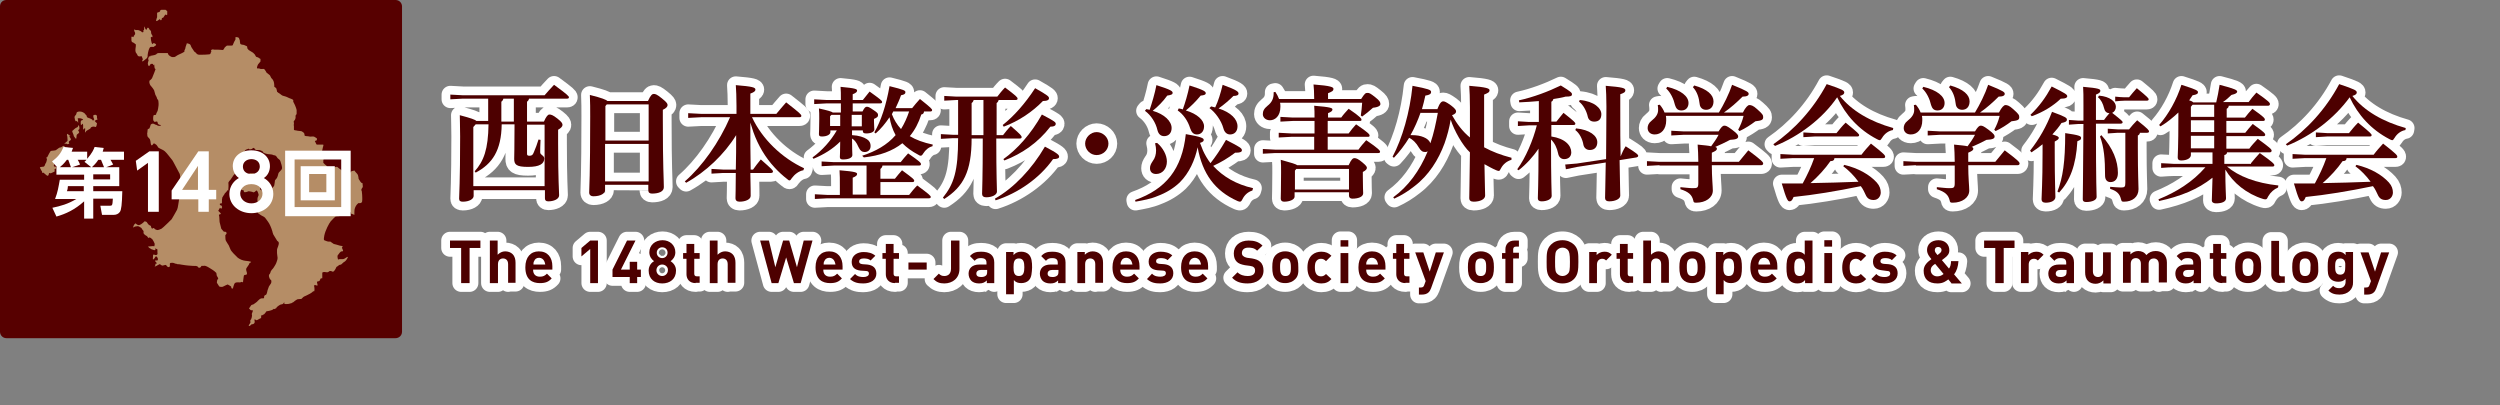<?xml version="1.0" encoding="utf-8"?>
<!-- Generator: Adobe Illustrator 27.4.1, SVG Export Plug-In . SVG Version: 6.00 Build 0)  -->
<svg version="1.1" id="レイヤー_1" xmlns="http://www.w3.org/2000/svg" xmlns:xlink="http://www.w3.org/1999/xlink" x="0px"
	 y="0px" viewBox="0 0 740 120" style="enable-background:new 0 0 740 120;" xml:space="preserve">
<rect x="0" y="0" width="740" height="120" fill="#808080" stroke="none"/>
<style type="text/css">
	.st0{fill:#570000;}
	.st1{fill:#B58D66;}
	.st2{fill:#FFFFFF;}
	.st3{fill:none;stroke:#FFFFFF;stroke-width:5.189;stroke-linecap:round;stroke-linejoin:round;}
	.st4{fill:#4D0000;}
</style>
<g>
	<g>
		<path class="st0" d="M119,1.9c0-1-0.8-1.9-1.9-1.9H1.9C0.8,0,0,0.8,0,1.9v96.3c0,1,0.8,1.9,1.9,1.9h115.2c1,0,1.9-0.8,1.9-1.9V1.9
			z"/>
	</g>
	<g>
		<g>
			<g>
				<path class="st1" d="M27.7,34.9c0,0-0.2-0.8,0-0.8c0.3-0.1,0.5-0.2,0.6-0.1c0.2,0.1,0.4,0.1,0.4,0.4c0,0.3,0,0.6,0,0.6
					s0.3,0.3,0.1,0.4c-0.3,0.1-0.4,0.1-0.5,0.2c-0.1,0.2-0.5,0-0.1,0.4c0.4,0.5,0.5,0.3,0.5,0.6c-0.1,0.3-0.1,0.5-0.1,0.5l-0.2,0.5
					c0,0-0.7-0.2-1-0.1c-0.2,0.1-0.5,0.2-0.5,0.2s0,0.3-0.4,0.5s-1,0.6-1,0.6s-0.2,0.8-0.3,0.2c-0.1-0.6,0.2-1-0.1-1
					c-0.3-0.1-0.6,1-0.5-0.2s-0.2-1.2-0.2-1.2s-0.5,0.9-0.5,0c-0.1-0.9,0.2-1,0.4-1c0.1,0,0.3-0.3,0.3-0.3S23.9,35,23.7,35
					c-0.2,0-0.5,0-0.5,0S23,35,23,35.1c0,0.2,0,0,0.1,0.4c0,0.5,0.1,1.1,0,0.8s-0.4-0.5-0.4-0.5s-0.3,0.3-0.4-0.1
					c-0.2-0.4-0.2-0.9-0.2-0.9s-0.2,0,0.1-0.5c0.4-0.5,0.3-0.3,0.4-0.6s0.1-0.4,0.1-0.4s0.2-0.3,0.9-0.3c0.7,0,1.3,0.4,1.5,0.6
					c0.1,0.2,0.6,0.7,0.6,0.7s-0.2,0.4,0.5,0.6c0.7,0.2,1.1,0.5,1.1,0.5s0.2,0.4,0.3,0.3c0.1-0.1,0.3-0.4,0.3-0.4L27.7,34.9z"/>
				<path class="st1" d="M23.2,37.1L23,37.6c0,0-0.4,0.2-0.6,0.3s-0.7,0.6-0.7,0.6s-0.4,0.2-0.3,0.5s0.2,0.5,0.2,0.5
					s0.1,0.3,0.2,0.5c0,0.2,0,0.3,0.2,0.5c0.1,0.1,0.5,0.9,0.6,0.4s0-0.9,0.2-1.1c0.2-0.1,0.5-0.4,0.5-0.4s0.2-0.2,0.1-0.4
					c-0.2-0.2-0.3-0.3-0.2-0.5c0.1-0.2,0.3-0.2,0.3-0.4s0-0.4,0-0.4S23.4,36.9,23.2,37.1z"/>
				<path class="st1" d="M19.8,40.1c0,0,0-0.7,0.3-0.4s0.5,0.4,0.5,0.4s0.3-0.1,0.2,0c-0.1,0.2-0.3,0-0.2,0.4
					c0.1,0.3,0.3,0.3,0.3,0.5l0.1,0.4c0,0-0.6,0.4-0.6,0.5s0,0.1,0,0.3c-0.1,0.2,0.4,0.3-0.1,0.4c-0.5,0.2-0.4,0-0.7-0.1
					c-0.3,0-0.9,0.2-0.3-0.2c0.5-0.5,0.7-0.4,0.7-0.8c0-0.4-0.1-1.3-0.1-1.3L19.8,40.1z"/>
				<path class="st1" d="M17.6,43.7l0.5-0.1c0,0,0.4-0.3,0.6-0.4c0.2,0,0.5-0.1,0.4,0.2c0,0.3,0,0.9-0.2,1.1
					c-0.2,0.2-0.2,0.5-0.2,0.6c0,0,0,0.2-0.1,0.4c-0.1,0.1-0.1,0.3-0.4,0.4c-0.3,0.1-0.5,0.1-0.6,0.3c-0.1,0.1,0.1,0-0.3,0.4
					s-0.4,0.5-0.7,1c-0.3,0.5-0.4,0.3-0.4,0.7c-0.1,0.4-0.5,0.8-0.1,1c0.3,0.1,0.6-0.1,0.6,0.2c-0.1,0.2-0.2,0.4-0.2,0.4L16,50.3
					c0,0,0.6,0.3-0.1,0.6c-0.7,0.3-0.8,0.4-0.9,0.4c-0.1,0-0.4-0.2-0.5,0s0,0.2-0.1,0.4S14.3,52.1,14,52c-0.3-0.1-0.6-0.5-0.7-0.5
					c-0.1-0.1-0.4-0.4-0.4-0.4s-0.3,0.2-0.4,0c-0.1-0.2,0-0.3-0.1-0.4c-0.1-0.1-0.1-0.2-0.2-0.3c-0.1-0.2-0.4-0.8-0.4-0.8
					s0.1-0.2,0.5-0.2c0.4-0.1,0.7,0,0.8-0.2c0.2-0.2,0.3-0.7,0.3-0.7s0.2-0.2,0.3-0.5c0.1-0.4,0.2-0.8,0.2-0.8s-0.2-0.5-0.1-0.7
					c0.2-0.1,0.1,0.3,0.3-0.2s0.8-1.5,0.9-1.6c0.1-0.1,1.4-0.1,1.6-0.3C17.2,44,17.5,43.7,17.6,43.7z"/>
			</g>
		</g>
		<path class="st1" d="M106.8,53.9c-0.4-0.4-0.2-0.4-0.5-0.7c-0.2-0.3-0.2-0.4-0.2-0.7c-0.1-0.3,0-0.8-0.7-1.4
			c-0.6-0.6-0.4-0.7-0.6-0.6c-0.3,0.1-0.8,0.2-0.8,0.2s-0.2,0.5-0.8,0.5c-0.6,0-1.1,0-1.1,0s-0.4-0.4-0.8-0.7s-0.8-0.5-1-0.7
			s-0.5-0.4-0.5-0.4s0,0-0.3,0c-0.2,0-0.5,0.1-0.5,0.1s-0.1,0.2-0.4,0.5c-0.2,0.3-0.7,0.7-0.7,0.7s-0.4,0.1-0.5-0.1
			c-0.1-0.2-0.3-0.8-0.5-1.2s-0.7-0.7-0.7-0.7l-0.5-0.5v-0.8c0,0,0.1-0.2,0.1-0.4c0-0.3,0-0.5,0-0.5L95.3,46l-0.1-0.5
			c0,0,0.1-0.7,0.2-1.1c0.1-0.5,0.2-0.9,0.2-0.9s0.3-0.7,0-0.7c-0.4,0-1.3,0-1.3,0s-0.7,0.1-0.7-0.2c-0.1-0.3-0.4-0.8-0.4-0.8
			s0-0.1,0.3-0.2c0.3-0.1,0.3-0.1,0.3-0.1V41c0,0,0-0.1-0.4-0.3s-0.3-0.3-0.9-0.3c-0.5,0-0.7,0.1-0.9,0c-0.3-0.1-0.9-0.1-0.9-0.1
			l-0.5-0.1l-0.1-0.5c0,0,0-0.3-0.3-0.5s-0.5-0.4-0.8-0.4c-0.2,0-0.7-0.1-0.9-0.1c-0.2-0.1-1.1-0.1-1.1-0.3s0-1,0-1s-0.1-0.4,0-0.8
			c0.1-0.4-0.3-0.5,0.1-0.9s0.4-1,0.4-1s-0.1-0.5,0.1-0.7c0.2-0.1,0.2-0.4,0.2-0.4s0-0.8,0-1c0-0.3-0.5-1.5-0.5-1.5s-0.4-0.8-0.5-1
			c-0.1-0.3,0.3-0.5-0.5-0.8s-0.8-0.3-1.4-0.6c-0.7-0.3-1.3-0.3-1.6-0.6c-0.4-0.3-0.6-0.5-1-0.7C82,27,82,27.4,82,27
			c-0.1-0.4-0.1-0.5-0.2-0.8c-0.2-0.3-0.6-0.5-0.6-0.5s0-1.1-0.2-1.6c-0.2-0.6-0.7-1-0.7-1l-0.4-0.8l-1-0.8c0,0-0.5-1-0.8-1.1
			c-0.3,0-1.1,0.1-1.3-0.1c-0.2-0.2-0.9,0.3-0.7-0.5c0.2-0.8,0.5-1,0.5-1l0.5-0.6v-0.8H77L76.4,17l-0.6-0.2l-0.4-0.7
			c0,0-0.3-0.3-0.5-0.5c-0.2-0.1-1.3-0.8-1.3-0.8l-0.4-0.5c0,0,0-0.5-0.1-0.6c-0.2-0.1-0.7-0.3-0.9-0.4c-0.3-0.1-0.9,0-1.1-0.4
			C71,12.5,71,12,71,12l-0.3-0.8c0,0-0.2-0.1-0.5-0.2c-0.3,0-0.5,0-0.5,0v0.7c0,0-0.3,0.5-0.4,0.7s-0.1,0.3-0.3,0.7
			c-0.1,0.3-0.1,0.4-0.6,0.4s-1.1,0-1.1,0s-0.1-0.1-0.5,0.3c-0.5,0.3-0.5,1-0.9,1s-0.9-0.1-1.4-0.1s-0.8,0-1.1,0s-0.3-0.2-0.7,0
			c-0.5,0.2,0,0.5-0.2,0.7c-0.2,0.1,0,0.7-0.7,0.7c-0.7,0.1-1.7,0.1-2.2,0.1s-1,0.1-1.4-0.3c-0.3-0.5-0.7-0.5-0.8-0.8
			c-0.2-0.3-0.3-0.5-0.6-0.9s-0.3-0.8-0.5-1s-0.6-0.3-0.6-0.3l-0.4-0.1c0,0-0.1,0.4-0.3,0.9s0,0.4-0.3,1c-0.4,0.6,0.4,0.4-0.8,1
			c-1.2,0.5-1.6,0.8-1.6,0.8s-0.5,0.4-0.8,0.4c-0.2,0-0.6,0-0.6,0s0,0-0.6-0.3c-0.6-0.4-0.6-0.8-0.6-0.8s0.1-0.1-0.5-0.1s-0.6,0-1,0
			s-0.6,0-1.1,0s-0.7,0.2-0.7,0.2s0,0.2-0.7,0.4c-0.7,0.2-1.2,0.2-1.2,0.2s0.2,0.2-0.2,0.2c-0.1,0-0.1,0-0.2,0l-0.3,0.8
			c0.1,0.1,0.2,0.2,0.2,0.3c-0.1,0.2-0.1,0.4-0.2,0.7c-0.1,0.3,0,0.6,0,0.6s0.2,0.7,0.4,0.4c0.3-0.3,0.3-0.7,0.7-0.6
			s0.2-0.2,0.5,0.3s0.2-0.9,0.3,0.5s0.7-0.1,0,1.7c-0.7,1.8-0.7,1.8-0.9,2s-0.1,0.1-0.3,0.3c-0.2,0.1-0.3,0.1-0.3,0.7
			c0.1,0.6,0.3,0.9,0.6,1.2c0.3,0.4,0.4,0.5,0.4,0.5l0.4,0.6l0.4,1.4c0,0,0.4,0.6,0.5,1.1s0.3-0.1,0.4,0.9c0.1,1,0,1.3-0.1,2
			s-0.2,0.9-0.4,1.2s-0.1,0.5-0.3,0.7c-0.2,0.1-0.6-0.1-0.7,0.3c-0.1,0.4-0.1,1.2,0,1.4s0.4,0.4,0.4,0.4s0.7-0.3,0.8,0
			s0,0.6,0.5,0.8s0.7,0,0.5,0.2c-0.2,0.3-0.9,0.1-0.9,0.1s-0.4-0.3-0.7-0.3c-0.3-0.1-0.4-0.3-0.8-0.3c-0.3,0-0.6,0.3-0.6,0.3
			s-0.3,1.2-0.5,1.2s-0.4,0.2-0.4,0.2l-0.1,1c0,0-0.1,0.2,0,0.6c0,0.4,0,0.5,0.4,0.9s0.4,0.5,0.5,0.9c0.1,0.5,0.1,1.5,0.5,1.3
			s0.3-0.8,0.9-0.4c0.5,0.3,0.4,0.3,0.7,0.7c0.3,0.3-0.1,0.2,0.6,0.6c0.7,0.4,1,0.4,1.6,0.9s1.8,2.2,2.1,2.5c0.2,0.3,0.2,0.2,0.6,1
			c0.5,0.9,1.7,3.2,1.7,3.2s0.6,2.6,0.1,5.6s-0.6,4.4-0.9,5c-0.3,0.6-1.6,2.8-1.6,2.8s-2.6,2.6-3,2.8c-0.4,0.2-0.9,0.4-1.2,0.4
			s-0.8-0.3-0.8-0.3s-0.1-0.3-0.4-0.3c-0.3,0-0.3,0.5-0.6-0.1s0.1-0.4-0.3-0.6c-0.4-0.2-0.4-0.2-0.6-0.4c-0.2-0.3-0.4-0.5-0.5-0.7
			c-0.1-0.1-0.6-0.2-0.6-0.2s-1.3,1.4-2,1.1C40,66.2,40.3,66,40,66.2c-0.2,0.2-0.4,0.4-0.4,0.5s-0.4,0.9-0.1,0.6
			C40,67,40.2,67,40.4,67c0.2-0.1,0.6-0.1,1,0.2c0.4,0.3,0.4,0.1,0.7,0.7c0.4,0.5,0.4,0.4,0.4,0.7c0,0.3-0.1,0.4,0.1,0.6
			c0.2,0.2,0.1,0.2,0.4,0.4c0.3,0.2,0.6,0.3,0.6,0.4c0,0.2,0.5,0.5,0.5,0.5s0-0.5,0.6,0c0.5,0.5,0.3,0.1,0.5,0.5
			c0.3,0.4,0.6,1.2,0.6,1.2l-0.1,0.7c0,0-0.5-0.1-1,0s-1.1-0.1-0.7,0.3c0.4,0.4,0.5,0.3,0.7,0.5c0.2,0.1-0.3-0.1,0.2,0.1
			s1,0.4,1.1,0.1s-0.4-0.5,0.1-0.3s0.5,0.2,0.5,0.3c0,0.1,0,0.3,0,0.7c0,0.4,0.2,0.7-0.3,0.9c-0.5,0.1-1-0.5-1,0.2
			c0,0.6-0.2,1.4,0.2,1c0.5-0.4,0.5-1.2,1-0.6c0.5,0.7,0.1,1,0.1,1S45.5,77,46,77.4c0.6,0.5,0.3,0.7,0.3,0.7S46,77.9,46,78.3
			c0.1,0.4-0.7,0.9,0.3,0.4s0.8-0.5,1-0.5s0.5,0.5,0.9,0.4c0.5-0.1,0.9-0.3,1-0.1c0.2,0.2,0.2,0.4,0.5,0.5c0.3,0.2,0.6,0,0.6-0.4
			c0-0.3-0.2-0.8,0.4-0.8c0.6-0.1,1.1,0.2,1.1,0.2s0.3,0.1,0.5,0.1c0.2,0.1,0,0.1,0.4,0.1c0.5,0,0.8,0.1,0.8,0.1s0.7,0.1,1.3,0.2
			c0.5,0.1,1.1,0.1,2.2,0.2c1.1,0,1.1,0,1.5,0.2c0.4,0.3,0.1,0.5,0.7,0.3c0.5-0.2,0.2-0.6,0.7-0.5s0.5-0.4,2.1,0.6
			c1.7,1,1.8,1.3,1.8,1.3s0.3,0,0.3,0.6s0.4,0.8,0.4,1c0.1,0.2,0.1,0.4,0.1,0.4s-0.2,0-0.3,0.3c-0.1,0.4-0.1,0.8-0.1,0.8l0.7,1.1
			c0,0,0.7,0.3,1.2,0s1.3-0.6,1.3-0.6s0.9,0.5,1,0.6s0,0.7,0.4,0.6c0.3,0,0.1-0.1,0.3-0.6c0.2-0.5,0.2-1.1,0.9-1.2
			c0.7-0.1,0.9,0.1,1.4-0.1c0.5-0.3,0.5,0.7,0.6-0.6c0.2-1.2,0.1-1.4,0.4-1.5c0.2-0.1,0.8,0.1,0.7-0.6c-0.2-0.7-0.3-1-0.2-1.3
			c0.1-0.3,0.9-1.2,0.9-1.5c0.1-0.3,1-0.4,0.2-0.6s-1-0.1-1.9-0.3c-0.9-0.2-1.7-0.8-1.7-0.8s-0.8-0.8-1.3-1.3s-0.8-1-0.8-1l-0.6-1.4
			c0,0-0.8-1.2-0.9-1.5s-0.1-1.5-0.1-1.5s0.6-0.5,0.3-0.8c-0.3-0.3-0.4-0.2-0.5-0.2s-0.3,0-0.4-0.2c-0.2-0.2-0.5-0.6-0.6-0.7
			c0-0.1-0.5-2-0.5-2l-0.1-1.6c0,0-0.2-0.5,0-0.6c0.2,0,0.5-0.2,0.5-0.2L65.2,63l-0.6-0.6l0.5-0.9c0,0,0.4,0.4,0.5,0.2
			s0.2-0.4,0.1-0.6c-0.1-0.2-0.2-0.3-0.2-0.3s-0.4,0-0.4-0.2c0-0.3-0.2-0.1,0-0.3c0.2-0.1,0.3-0.1,0.3-0.1s0.3,0.1,0.3-0.2
			s0-0.3,0-0.6s0-0.5,0.1-0.8c0-0.3,0.1-0.2,0.3-0.6c0.2-0.3-0.1,0,0.2-0.3c0.3-0.4,0-0.2,0.4-0.6c0.4-0.4,0.2-0.2,0.6-0.7
			c0.3-0.5,0.2,0.7,0.3-0.5c0.1-1.1,0-1.6,0-1.8s0.5-0.8,0.7-1s0.8-1.3,1-1.4c0.1-0.1,0.4-0.4,0.5-0.7s0.3-0.9,0.3-0.9
			s0.8-0.4,0.8-0.7s-0.2-0.4-0.3-0.7c-0.1-0.3,0.2-1.2,0.2-1.6c0-0.4,0.1-1.1,0.1-1.1s0.3-0.5,0.5-0.6c0.2,0,0.3,0.7,0.7-0.1
			c0.5-0.7,0.3-0.7,0.7-1c0.4-0.2,0.9-0.3,0.9-0.3s-0.1,0.3,0.5,0.2s0.8-0.7,1.1-0.3c0.3,0.4,0.3,0.5,0.8,0.5s0.7,0,0.7,0
			s1,0.3,1,0.5s0.4,0.5,1.4,0.7c1,0.1,1.4,0.1,1.7,0.3c0.3,0.1,0.7,0,1,0.5s0.2,0.3,0.5,0.6s0.4,0.2,0.6,0.7s0.5,1.6,0.5,2
			s-0.3,0.7-0.7,1.1c-0.4,0.3-0.5,0.9-0.5,1s-0.3,1-0.5,1.1c-0.2,0.2-0.4,0.5-0.4,0.5s-0.1,1-0.2,1.4c0,0.4-1.2,1.5-1.6,1.5
			s-1.7,0-1.7,0S77,56.5,77,55.9c0-0.6-0.2-1,0-1.2c0.1-0.2,0.2,0,0.1-0.5c0-0.5,0.1-0.4-0.1-0.9s-0.2-0.4-0.4-0.6
			c-0.2-0.2-0.1-0.4-0.3-0.6c-0.2-0.2-0.1-0.3-0.4-0.3s-0.8-0.3-0.8-0.3s0.2-0.3-0.3-0.2c-0.5,0-0.5-0.1-1,0.1
			c-0.4,0.2-0.4,0.3-0.7,0.4c-0.3,0.1,0.1,0.1-0.7,0.1c-0.7,0-0.4-0.6-0.7,0c-0.3,0.6-0.3,0.6-0.5,0.7c-0.2,0.1,0.2-0.2-0.2,0.1
			c-0.4,0.3-0.8,0.7-0.8,0.7s-0.7,0.2-0.6,0.7c0.1,0.4,0.4,0.7,0.6,0.8c0.3,0.1,0.5-0.1,0.5,0.3c0,0.4,0.2,0.6,0.2,0.6
			s0.7,0.5,1.3,0.6c0,0-0.2,0.5,0.3,0.5s1-0.3,1.1-0.3c0.2,0,1.1,0.2,1.1,0.2s0.3,0.3,0.7,0c0.4-0.3,0.5-0.6,0.7-0.3
			c0.2,0.2,0.4,0.9,0.4,0.9s0.1,0.3,0,0.5c-0.1,0.3-0.3,0.5-0.3,1.2c0,0.6,0.1,0.7,0,1.4S76,61.4,76,61.6c0,0.2,0,1.2,0.5,1.6
			c0.5,0.4,1.1,0.7,1.1,0.7s0.7,0.3,0.9,0.6c0.2,0.3,0.8,1,1.2,1.7c0.4,0.7,0.9,2.1,0.9,2.2s0.2,0.8,0.3,1c0.1,0.2,1,1.6,1.1,1.8
			c0,0.2,0.7,0.2,0.5,1.1s-0.4,1-0.5,1.6c0,0.6,0,0.8,0,1s0.1,0.9,0.1,0.9s0.2,0.7-0.1,1.4c-0.2,0.7-0.3,0.8-0.5,1.2
			c-0.2,0.4-0.8,1.3-1,1.4c-0.1,0.2-0.4,0.5-0.4,0.7S80,80.7,79.9,81c-0.2,0.2-0.3,0.3-0.3,0.7c0,0.3,0.3,0.9,0.3,0.9l0.4,0.4
			c0,0,0.1,0.6-0.1,0.9s-0.5,0.7-0.6,0.9c-0.1,0.3-0.4,1.1-0.4,1.1S79,87,78.8,87.2c-0.2,0.2-0.5,0.1-0.6,0.5s0.1,0.5-0.2,0.6
			c-0.3,0-0.7-0.1-1.2,0.3s-0.7,0.7-0.7,0.7S75.2,90,75,90.1c-0.2,0.1-0.5,0.1-0.6,0.2s-0.7,1-0.7,1l0.5,0.5l0.7,0.1L74.5,93
			c0,0,0.1,0,0.1,0.3S74.5,94,74.5,94l-0.2,0.6c0,0-0.2,0-0.2,0.2c0,0.1,0,0.5,0,0.5s0.2-0.1-0.1,0.4c-0.3,0.5-0.5,0.7-0.3,0.8
			c0.2,0.1,0.9-0.6,0.9-0.6s0.1,0.2,0.4,0c0.4-0.2,0.4-0.6,0.4-0.6l-0.1-0.7c0,0,0.1-0.1,0.3,0c0.2,0.1,0.2,0.3,0.6,0.1
			c0.4-0.2,0.9-0.5,0.9-0.5s0.2,0.1,0.2-0.2c0-0.3,0-0.7,0-0.7s0.2,0.2,0.5-0.1c0.4-0.2,0.4-0.2,0.4-0.2s0.3-0.4,0.5-0.6
			s0-0.3,0.5-0.3c0.5-0.1,0.5-0.1,0.5-0.1s0.9-0.2,1.1-0.4c0.2-0.2,0.2-0.2,0.2-0.2s0.1,0.2,0.4,0c0.4-0.2,0.5-0.2,0.5-0.4
			c0-0.1-0.2,0,0-0.1c0.3-0.2,0.9-0.7,1.3-0.8c0.4,0,0.4-0.1,0.6-0.2s0.2-0.5,0.4-0.3c0.2,0.2-0.5,0.4,0.4,0.4s1.1-0.1,1.4-0.2
			s0.1,0.1,0.5-0.2c0.5-0.3,0.2,0,0.5-0.3s1-0.7,1-0.7s0.5-0.1,0.9-0.1s0.3,0,0.6-0.3c0.3-0.4,0.9-0.6,0.9-0.6s0.7-0.3,1.4-0.7
			c0.7-0.4,0.8-0.6,0.9-0.7s0.4,0.4,0.4-0.6c0-0.9-0.3-1.1,0-1.2c0.3,0,0.4,0,0.4,0s0.5,0.3,0.5,0s-0.1-0.5-0.1-0.5
			s-0.2-0.5,0.1-0.6c0.3-0.1,0.4,0,0.6-0.2c0.1-0.2,0.2-0.4,0.2-0.4s0-0.2,0.2-0.3c0.1-0.1,0.4,0.1,0.4-0.1s0-0.6,0-0.8
			c0-0.2,0-0.8,0-0.8s0.2-0.2,0.6-0.2s0.9,0.2,1.2,0c0.3-0.3,0.4-0.3,0.7-0.3c0.3,0,0.5,0.4,0.9,0.1s0.8-1.3,0.8-1.3
			s0.3-0.2,0.5-0.3c0.2-0.1-0.1-0.1,0.4-0.3c0.4-0.2,0.2,0.2,0.8-0.4c0.6-0.6,0.6-0.4,1-0.8s1-1.5,0.4-1.1s-0.9,0.6-1.3,0.6
			s-0.7,0-0.9,0c-0.2,0-0.5,0.3-0.5-0.1c-0.1-0.4-0.2-1,0.1-1.2c0.2-0.3,0.7-1,1-1s0.6,0,0.4-0.4s-0.3-0.7-0.3-0.7s0.4-0.5,0.1-0.5
			s-0.1,0-0.7-0.1c-0.6-0.2-1-0.3-1-0.3s-0.4-0.1-0.8-0.2c-0.4-0.2-0.8-0.6-1-0.7c-0.3,0-0.4,0-0.6,0c-0.3,0-1.2-0.4-1.2-0.4
			s-0.3,0.1,0-1.4s1.4-3.6,1.9-4.2s1.4-1.4,1.4-1.4s0.3-0.1,0.6-0.1c0.4,0,0.5,0,0.7-0.1s0.4-0.4,0.4-0.4s0.1,0,0.3-0.4
			c0.2-0.3-0.3-0.4,0.4-0.5c0.6,0,0.7,0,1,0s0.7-0.1,0.9,0.1c0.2,0.2,0.4,0.2,0.3,0.3c-0.1,0.2,0.2,0.3,0.2,0.3s0.4,0.1,0.8,0.3
			c0-0.7,0-1.5,0.1-1.8c0.2-0.7,0.5-1.2,1.1-1.7c0,0,1,0.2,1.1-0.5s0-1.8,0-2s-0.1-1-0.1-1s-0.2-0.3-0.1-0.6s0.4-0.5,0.4-0.8
			c0-0.4-0.1-0.7-0.1-1C106.8,53.9,107.1,54.4,106.8,53.9z"/>
		<g>
			<g>
				<path class="st1" d="M47.4,3.2c0,0-0.1,0.4-0.4,0.4c-0.2,0-0.5,0.1-0.5,0.3c0,0.3,0,0.5,0,0.7s0,0.3,0,0.5
					c-0.1,0.2-0.2,0.6-0.2,0.6S46,6.4,46.5,6.2c0.4-0.2,0.7-0.5,0.7-0.5s-0.1-0.1,0.1,0c0.2,0.1,0.2,0.5,0.5,0.2
					c0.2-0.4,0-0.5,0.2-0.6c0.2,0,0.3,0,0.4-0.2c0.1-0.2,0.3-0.5,0.4-0.6c0.1-0.1,0.1-0.1,0.1-0.1s0.1-0.1,0.2-0.1
					c0.1,0,0.3,0.4,0.4,0c0-0.4,0-0.8,0-1C49.4,3.2,49,2.9,49,2.9h-0.9C48.1,2.9,47.5,2.8,47.4,3.2z"/>
			</g>
			<path class="st1" d="M40.2,13.7c-0.1,0.8-0.3,1.6,0.2,2.1c0.4,0.5,0.2,0.8,0.8,0.9c0.5,0.1,0.7-0.3,0.8,0.1s0.3,0.7,0.3,0.7
				s-0.6,1.1,0.2,0.5c0.6-0.4,0.8-0.7,1-0.8l0.2-0.5c0-0.1,0-0.2,0-0.4c0.1-0.8,0.4-2.3,0.9-2.4c0.5-0.1,0.9,0.1,1-0.1
				c0.1-0.2,1.1-0.4,0.3-0.9c-0.9-0.5-0.7,0.8-1-0.2s-0.3-1.8-0.2-1.8c0.2,0,0.4,0.3,0.4,0c0.1-0.3,0.1-0.2-0.2-0.7
				s-0.1-0.6-0.2-0.9C44.6,9,44.5,9,44.3,8.8s-0.2-0.6-0.5-0.6c-0.4,0-0.2,0.6-0.5,0.6c-0.3-0.1-0.4-0.6-0.4-0.6s0-0.7-0.2-0.1
				c-0.1,0.6,0,0.9-0.2,0.9c-0.1,0-0.1-0.3-0.1,0c-0.1,0.4,0.3,0.4,0,0.5c-0.2,0.1-0.4,0.1-0.5-0.1c-0.1-0.2-1-0.5-1-0.5h-0.8
				c0,0-0.3-0.4-0.4,0C39.8,9.6,40,9.5,40,9.8s0,0.4-0.2,0.6c-0.2,0.1-0.3,0.6-0.3,0.6s-0.7-0.4-0.6,0.1c0,0.6-0.1,1.2,0.3,1.4
				C39.6,12.6,40,13,40,13S40.3,12.9,40.2,13.7z"/>
		</g>
	</g>
	<g>
		<g>
			<path class="st2" d="M35.3,49.5v5.6h-7.7v1.5h8.6c-0.1,4-0.3,5.5-0.7,6.1s-1.1,0.9-1.8,0.9h-3.5l-0.5-2.7h2.7c0.8,0,0.9,0,1-2.1
				h-5.8v5.9h-2.7v-5.1c-2.8,2.5-5.4,3.7-8.2,4.5l-1.2-2.6c2.4-0.5,4.6-1.1,7.1-2.6h-6.3c0.8-2.1,1-3.5,1.4-5.7h7.2v-1.5h-8.2v-2.2
				h0.2l-1.5-1.7c1.8-1.4,2.6-2.4,3.4-4.3l2.8,0.3c-0.2,0.5-0.2,0.6-0.4,1.1h4.6V47c1.5-1.7,2-2.9,2.2-3.5l2.7,0.3
				c-0.1,0.5-0.2,0.6-0.3,1.1h6.3v2.4h-4c0.1,0.2,0.5,0.8,0.8,1.4l-2.1,0.8C31.4,49.5,35.3,49.5,35.3,49.5z M21,49.5
				c-0.3-1-0.7-1.8-0.8-2.2h-0.4c-0.9,1.2-1.6,1.8-2.1,2.2H21z M20.1,55.1c0,0.3-0.1,1.1-0.3,1.5h5v-1.5H20.1z M27,49.5l-2-1.6
				c0.4-0.3,0.4-0.4,0.6-0.6H23c0.2,0.3,0.5,0.9,0.7,1.4l-2.4,0.8C21.3,49.5,27,49.5,27,49.5z M30.8,49.5c-0.2-0.5-0.6-1.4-0.9-2.2
				h-0.8c-0.7,1.1-1.4,1.7-1.9,2.2H30.8z M32.6,53.1v-1.5h-5v1.5H32.6z"/>
			<path class="st2" d="M44.2,44.8H47v17.9h-3.2V48.2l-3.2,2.3l-0.4-2.9L44.2,44.8z"/>
			<path class="st2" d="M58.7,62.7V59h-7.9v-2.6l7.9-11.6h3.1v11.4H64V59h-2.2v3.7H58.7z M53.9,56.2h4.7v-7.1L53.9,56.2z"/>
			<path class="st2" d="M80.9,57.4c0,3.4-2.9,5.7-6.5,5.7c-3.5,0-6.5-2.3-6.5-5.7c0-2.4,1.5-4,2.8-4.7c-1.4-1-1.8-2.5-1.8-3.5
				c0-2.7,2.1-4.7,5.5-4.7c3.3,0,5.5,2,5.5,4.7c0,1.1-0.4,2.6-1.8,3.5C79.4,53.4,80.9,55,80.9,57.4z M77.7,57.3c0-1.3-1-2.8-3.3-2.8
				s-3.3,1.5-3.3,2.8c0,1.6,1.4,2.9,3.3,2.9C76.3,60.2,77.7,59,77.7,57.3z M76.9,49.3c0-1.5-1.2-2.2-2.5-2.2s-2.5,0.8-2.5,2.2
				c0,1.1,0.7,2.2,2.5,2.2C76.1,51.5,76.9,50.4,76.9,49.3z"/>
			<path class="st2" d="M103.8,44.6V64H84.4V44.6H103.8z M87.2,47.2v14.1H101V47.2H87.2z M99.1,49.2v10.1H89V49.2H99.1z M91.5,51.5
				v5.4h5.1v-5.4H91.5z"/>
		</g>
	</g>
</g>
<g>
	<g>
		<g>
			<path class="st3" d="M144.5,35.9v-6.7H137l-3.7,0.2V28l3.7,0.2h24.2c0.8-1,1.8-2,2.8-3.1c4.1,3,4.4,3.4,4.4,3.7
				c0,0.3-0.2,0.4-0.6,0.4h-11.2c-0.1,0.4-0.3,0.7-0.6,0.9V36h5c0.7-1.6,1.2-2.1,1.6-2.1c0.5,0,1,0.1,2.4,1.2
				c1.4,1.1,1.5,1.5,1.5,1.9s-0.4,0.9-1.3,1.4v3.9c0,11.1,0.3,14.3,0.3,15.5s-1.7,1.8-3.2,1.8c-0.7,0-1-0.3-1-0.9v-2.4h-21.1V58
				c0,0.9-1.3,1.7-3.2,1.7c-0.7,0-1.1-0.2-1.1-0.9c0-1,0.3-4.8,0.3-18.4c0-3.3-0.1-4.7-0.1-6.3c3.4,0.9,4.5,1.3,4.9,1.7h3.5V35.9z
				 M140.1,37.6v17.5h21.1V36.9H156v8.6c0,0.4,0.1,0.6,0.7,0.6c0.7,0,1-0.2,1.3-1c0.5-1.1,1-2.5,1.4-3.8l0.6,0.1
				c-0.1,1.8-0.1,3-0.1,3.7c0,0.8,1.2,0.9,1.2,1.8c0,1.6-1.4,2.5-4.8,2.5c-3.5,0-4.1-0.7-4.1-2.4c0-1,0.1-2.8,0.1-10.2h-3.8
				c-0.1,7.8-2.8,11.7-7.7,14.3l-0.3-0.4c2.7-3,4-6.5,4.1-13.9h-3.8L140.1,37.6z M152.2,29.2H149c-0.1,0.4-0.3,0.7-0.6,0.9V36h3.7
				v-6.8H152.2z"/>
			<path class="st3" d="M179.1,54.7v1.6c0,0.9-1.2,1.8-3.5,1.8c-0.7,0-1.2-0.4-1.2-1.1c0-1,0.3-5,0.3-22.5c0-2.2,0-4.3-0.1-6.4
				c3.6,0.9,4.8,1.4,5.2,1.8h12c0.8-1.8,1.3-2.1,1.7-2.1c0.5,0,0.9,0.1,2.4,1.3c1.5,1.2,1.7,1.6,1.7,2s-0.3,0.9-1.4,1.4v2.8
				c0,14.9,0.3,17.5,0.3,20.1c0,1.3-1.5,1.9-3.5,1.9c-0.7,0-1.1-0.3-1.1-1v-1.6C191.9,54.7,179.1,54.7,179.1,54.7z M179.6,30.9
				l-0.4,0.5v10.2H192V30.9H179.6z M192,53.6v-11h-12.9v11.1H192V53.6z"/>
			<path class="st3" d="M237.8,50.4c-1.3,0.2-2.6,1.2-3.4,2.3c-0.3,0.5-0.5,0.7-0.7,0.7s-0.4-0.1-0.7-0.4c-1.3-1-2.6-2.2-3.7-3.4
				c-2.8-3-4.9-6.6-6.3-10.5c-0.3-0.9-0.6-1.9-0.9-2.8c0,4.6,0,9.3,0.1,13.9h0.7c0.7-1,1.4-1.9,2.3-3c3.3,2.9,3.6,3.2,3.6,3.6
				c0,0.2-0.2,0.4-0.6,0.4h-6.1c0.1,4.4,0.1,6,0.1,6.8c0,1-1.5,1.7-3.3,1.7c-0.8,0-1.2-0.4-1.2-1c0-0.8,0.1-2.6,0.1-7.5h-3.7
				l-3.5,0.2V50l3.5,0.2h3.7c0.1-3.4,0.1-6.8,0.1-10.2c-3.5,5.7-9,10.9-14.8,14.1l-0.4-0.4c5.2-4.5,10.2-11.6,13.4-19h-8.6l-3.8,0.2
				v-1.4l3.8,0.2H218v-2.4c0-2.7-0.1-4.5-0.2-6.1c5,0.4,5.8,0.7,5.8,1.3c0,0.5-0.4,0.8-1.5,1.2v6h7.7c0.7-0.9,1.8-2.1,2.9-3.4
				c4.1,3.2,4.5,3.6,4.5,4c0,0.3-0.2,0.4-0.6,0.4h-14c3,6.5,8.9,12.1,15.4,15.1L237.8,50.4z"/>
			<path class="st3" d="M252.2,38.4V40c2,0.1,3.5,0.6,4.4,1.2c0.8,0.5,1.1,1.2,1.1,2c0,1.2-0.8,1.8-1.8,1.8c-0.7,0-1.3-0.4-1.8-1.5
				c-0.6-1.4-1.2-2.1-1.9-2.5c0,3.2,0.1,4.2,0.1,4.9c0,0.8-1.1,1.3-2.8,1.3c-0.6,0-0.9-0.2-0.9-0.7s0.1-1.5,0.1-4.6
				c-2.2,2.2-4.8,3.8-7.9,5.1l-0.3-0.4c2.9-2.1,5.4-4.9,7.2-8h-1.9v0.5c0,0.7-1,1.3-2.5,1.3c-0.7,0-0.9-0.2-0.9-0.7
				c0-0.6,0.1-1.5,0.1-4.5c0-1.3,0-2.2-0.1-3.1c2.7,0.6,3.7,0.9,4.1,1.2h2.4v-2.7h-4.2l-3.7,0.2v-1.4l3.7,0.2h4.2
				c0-1.8,0-2.9-0.1-3.9c4.5,0.4,4.9,0.7,4.9,1.1s-0.3,0.7-1.3,1.1v1.7h3c0.7-0.9,1.3-1.6,2-2.5c3.2,2.3,3.7,2.7,3.7,3.1
				c0,0.3-0.2,0.4-0.6,0.4h-8.1V33h2.9c0.6-1.2,0.9-1.4,1.3-1.4s0.7,0.1,2,1c1.2,0.8,1.3,1,1.3,1.5s-0.3,0.7-1.2,1.1V36
				c0,0.9,0.1,1.8,0.1,2.3c0,0.7-0.9,1.2-2.4,1.2c-0.7,0-1-0.2-1-0.7v-0.2h-3.2V38.4z M261.2,49.1c-0.1,0.4-0.3,0.7-0.6,0.9v2.9h4.3
				c0.7-0.9,1.3-1.6,2.1-2.5c3.4,2.5,3.6,2.7,3.6,3.1c0,0.3-0.2,0.4-0.6,0.4h-9.4v3.8h8.5c0.7-0.9,1.5-1.9,2.4-2.8
				c3.8,2.8,4,3.1,4,3.4c0,0.3-0.2,0.4-0.6,0.4h-30l-3.7,0.2v-1.4l3.7,0.2h3.7v-2.8c0-1.8,0-3-0.1-4.5c4.9,0.4,5.2,0.7,5.2,1.1
				c0,0.4-0.3,0.7-1.3,1.1v5h4.1V49h-9.6l-3.7,0.2v-1.4l3.7,0.2h19.7c0.6-0.8,1.3-1.6,2.2-2.6c3.6,2.5,3.8,2.8,3.8,3.2
				c0,0.3-0.2,0.4-0.6,0.4h-10.8V49.1z M248.7,37.4c0-1.1,0-2.2,0-3.4h-2.6l-0.4,0.4v2.9h3V37.4z M252.1,34c0,1.1,0,2.2,0,3.4h3V34
				H252.1z M255.2,46.1c4-1.3,7.4-3.2,9.9-6.1c-0.9-1.6-1.5-3.5-1.8-5.3c-1.2,1.8-2.6,3.5-4.1,4.8l-0.4-0.3c2-3.5,3.5-8,4.5-13.7
				c4.4,1.1,4.7,1.3,4.7,1.8c0,0.4-0.2,0.7-1.3,0.9c-0.4,1.2-1,2.5-1.6,3.8h4.9c0.7-0.9,1.4-1.7,2.3-2.7c3.4,2.7,3.6,3,3.6,3.3
				c0,0.3-0.2,0.4-0.6,0.4h-1.8c0,0.4-0.2,0.8-0.8,0.9c-0.8,2.5-1.9,4.6-3.4,6.4c1.8,1.1,4,1.9,6.8,2.5l-0.1,0.5
				c-1,0.2-2.1,1.1-2.7,2.1c-0.3,0.5-0.5,0.7-0.8,0.7c-0.2,0-0.4-0.1-0.7-0.3c-1.9-1-3.4-2.1-4.7-3.4c-2.9,2.3-6.7,3.7-11.4,4.2
				L255.2,46.1z M264.4,33l-0.4,0.8c0.6,1.6,1.5,3.1,2.7,4.4c1-1.6,1.8-3.4,2.4-5.2H264.4z"/>
			<path class="st3" d="M287.6,40.9c0,10-2.5,14.4-8.1,18l-0.4-0.4c3.3-4.1,4.5-7.9,4.5-17.6h-1.5l-3.6,0.2v-1.4l3.6,0.2h1.5V29.6
				h-0.5l-3.6,0.2v-1.4l3.6,0.2h12.1c0.7-0.9,1.4-1.8,2.3-2.7c3.3,2.5,3.7,2.9,3.7,3.3c0,0.3-0.2,0.4-0.6,0.4h-5
				c-0.1,0.4-0.3,0.7-0.6,0.9V40h1.9c0.7-0.9,1.4-1.8,2.3-2.7c3,2.6,3.2,2.9,3.2,3.3c0,0.3-0.2,0.4-0.6,0.4h-6.9
				c0,11.4,0.2,14.5,0.2,15.7c0,1-1.5,1.7-3.2,1.7c-0.8,0-1.2-0.4-1.2-1c0-1.2,0.2-4.4,0.2-16.4h-3.3V40.9z M288.2,29.6
				c-0.1,0.4-0.3,0.7-0.6,0.9V40h3.5V29.6H288.2z M294.5,58.8c5.5-3.1,10.9-8.7,14.8-15.4c4,2.1,4.2,2.5,4.2,3
				c0,0.4-0.5,0.7-1.8,0.7c-4,5.7-10.4,10.1-17,12.2L294.5,58.8z M296.8,37c3.3-2.6,6.6-6.3,9.6-10.9c3.9,2.2,4.1,2.5,4.1,3
				c0,0.4-0.4,0.8-1.8,0.8c-3.1,3.2-7.1,5.9-11.6,7.6L296.8,37z M297,47.1c4.1-2.9,8.2-7.5,11.4-13.2c4,2.1,4.1,2.3,4.1,2.8
				c0,0.4-0.4,0.8-1.6,0.8c-3.6,4.7-8.4,8-13.6,10L297,47.1z"/>
			<path class="st3" d="M328.1,42.5c0,1.9-1.6,3.4-3.5,3.4s-3.4-1.6-3.4-3.4s1.6-3.4,3.4-3.4S328.1,40.6,328.1,42.5z"/>
			<path class="st3" d="M370.7,56.4c-1.3,0.4-2.3,1.3-2.9,2.5c-0.3,0.6-0.5,0.8-0.8,0.8c-0.2,0-0.4-0.1-0.7-0.2
				c-6.7-3-10.4-8.1-11.8-15.9c-0.8,3.8-2.5,7.6-5.3,10.4c-1.9,1.8-4.1,3.1-6.5,4c-2.1,0.9-4.4,1.3-6.6,1.7l-0.1-0.5
				c9.1-3.2,13.9-9.2,15-19.5c4.6,0.8,5.3,1.2,5.3,1.7c0,0.3-0.1,0.6-1.1,0.9c0.3,0.8,0.6,1.6,0.9,2.3c0.6,1.3,1.3,2.5,2.2,3.7
				c1.5-1.9,3-4.1,4.6-6.9c4.3,2.2,4.7,2.5,4.7,3.1c0,0.4-0.4,0.7-1.7,0.7h-0.3c-2.1,1.6-4.3,2.9-6.5,3.9c2.9,3.2,6.9,5.5,11.8,6.6
				L370.7,56.4z M339.3,32.3c0.4,0.1,0.7,0.1,1,0.2c0.7-2.1,1.5-4.7,2-7.3c4.4,1.4,4.8,1.8,4.8,2.3c0,0.4-0.3,0.6-1.6,0.8
				c-1.2,1.7-2.8,3.3-4.3,4.5c3.5,1,5.6,3.1,5.6,5.1c0,1.5-0.9,2.4-2.2,2.4c-1,0-1.7-0.6-2-1.8c-0.5-2.2-1.9-4.4-3.7-5.7L339.3,32.3
				z M342.5,42.3c1.7,1.4,2.9,3.6,2.9,5.5c0,2.1-1.3,3.7-3.2,3.7c-1.1,0-1.8-0.6-1.8-1.7c0-0.7,0.2-1.2,0.8-2.1c0.7-0.9,1-2,1-3.2
				c0-0.6-0.1-1.3-0.3-2.1L342.5,42.3z M348.9,32.1c0.4,0.1,0.8,0.1,1.2,0.3c0.7-1.9,1.5-4.6,2-7.1c4.4,1.4,4.8,1.8,4.8,2.3
				c0,0.4-0.4,0.6-1.5,0.7c-1.4,1.7-2.9,3.2-4.4,4.4c3.4,1,5.4,2.9,5.4,4.7c0,1.5-0.9,2.4-2.1,2.4c-1,0-1.6-0.6-2-1.8
				c-0.7-2.3-2.1-4.2-3.7-5.3L348.9,32.1z M358.5,31.5c0.4,0.1,0.8,0.2,1.2,0.3c0.9-1.9,1.6-4.2,2.2-6.7c4.4,1.6,4.7,2.1,4.7,2.6
				c0,0.4-0.4,0.7-1.5,0.7c-1.2,1.2-2.8,2.6-4.4,3.7c3.7,1.2,5.6,3.2,5.6,5.3c0,1.5-0.9,2.4-2.2,2.4c-1,0-1.7-0.7-2-1.9
				c-0.6-2.2-2.4-4.7-4.1-5.9L358.5,31.5z"/>
			<path class="st3" d="M389.1,40.5h-6.9l-3.7,0.2v-1.4l3.7,0.2h6.9v-3.7h-6.4L379,36v-1.4l3.7,0.2h6.4c0-1.3,0-2.4-0.1-3.5
				c5,0.4,5.4,0.7,5.4,1.1c0,0.4-0.3,0.7-1.3,1.1v1.3h3.9c0.7-1,1.4-1.7,2.2-2.6c3.7,2.5,3.8,3,3.8,3.2c0,0.3-0.1,0.4-0.5,0.4H393
				v3.7h6.2c0.7-1,1.4-1.8,2.2-2.7c3.7,2.5,4,3,4,3.3s-0.1,0.4-0.5,0.4H393v3.8h9.1c0.7-1,1.5-1.9,2.3-2.8c3.7,2.5,4.1,3.1,4.1,3.4
				s-0.2,0.4-0.5,0.4h-30.5l-3.7,0.2v-1.4l3.7,0.2H389v-3.8H389.1z M389,29.3c0-2.1-0.1-3.2-0.2-4.3c5.2,0.4,5.9,0.8,5.9,1.3
				c0,0.6-0.4,0.8-1.6,1.3v1.7h9.8c1.1-1.7,1.3-1.8,1.9-1.8c0.5,0,0.8,0.1,2.3,1.3c1.3,1,1.5,1.5,1.5,2c0,0.4-0.4,0.9-2.2,1.1
				c-1.1,1-2.1,1.8-3.2,2.6l-0.4-0.3c0.2-1.3,0.3-2.4,0.4-3.8h-24.3c0.1,0.4,0.1,0.8,0.1,1.2c0,2.8-1.6,4-3.1,4
				c-1.2,0-2.1-0.8-2.1-1.8c0-0.9,0.3-1.6,1.4-2.5c1.3-1,1.8-2.2,1.8-3.6v-0.4l0.5-0.1c0.4,0.6,0.8,1.3,1.1,2.1
				C378.6,29.3,389,29.3,389,29.3z M383.2,58.2c0,0.9-1.5,1.5-3.1,1.5c-0.6,0-1-0.3-1-0.9c0-0.7,0.1-2.8,0.1-7.7
				c0-1.8,0-2.5-0.1-3.8c3.3,0.9,4.5,1.3,4.9,1.6h15.2c0.8-1.8,1.3-2.1,1.7-2.1c0.6,0,1.2,0.3,2.4,1.3s1.3,1.3,1.3,1.6
				c0,0.4-0.4,0.8-1.2,1.2v1.3c0,3.2,0.1,4.6,0.1,5c0,1.1-1.5,1.6-3.2,1.6c-0.6,0-1-0.3-1-0.9v-1h-16.1L383.2,58.2L383.2,58.2z
				 M399.3,56.1V50h-15.6l-0.4,0.5v5.6H399.3z"/>
			<path class="st3" d="M425.5,32.2c0.7-1.8,1.2-2.2,1.7-2.2c0.4,0,0.9,0.2,2.3,1.2c1.3,1,1.5,1.4,1.5,1.8c0,0.4-0.3,0.8-1.2,1.1
				c1.4,2.5,3.1,4.8,5.3,6.6c0-2.6,0-5.6,0-9c0-2.8-0.1-4.7-0.2-6.3c5.2,0.4,6,0.8,6,1.3c0,0.6-0.4,0.8-1.6,1.3v3.8
				c0,4.7,0,8.6,0,11.8c2.4,1.3,5,2.3,8.1,3.1v0.6c-1.3,0.4-2.4,1.2-3.1,2.5c-0.3,0.6-0.4,0.8-0.7,0.8c-0.2,0-0.4-0.1-0.7-0.2
				c-1.2-0.5-2.4-1.2-3.5-1.8c0.1,6.2,0.2,8.4,0.2,9.3c0,1.1-1.5,1.8-3.4,1.8c-0.9,0-1.3-0.4-1.3-1c0-1.2,0.1-4.1,0.2-13.6
				c-2.1-1.9-4.7-6.5-5.7-9.7c-0.4,2.5-1,4.7-1.8,7c-1.8,4.9-4.7,9.5-8.9,12.7c-1.9,1.5-3.8,2.7-6,3.7l-0.3-0.4
				c4.4-3.2,7.8-7.8,10.2-13.6c-0.2,0.1-0.4,0.2-0.7,0.2c-0.8,0-1.3-0.3-1.9-1.3c-0.8-1.4-1.8-2.4-2.9-2.9c-1.3,2.1-2.8,4.1-4.5,5.9
				l-0.4-0.3c2.9-5.5,5.1-13.1,5.9-21c4.7,0.9,5.5,1.2,5.5,1.8c0,0.6-0.4,0.9-1.7,1.1c-0.3,1.3-0.6,2.7-1,4h4.6V32.2z M420.5,33.3
				c-0.8,2.3-1.8,4.6-3,6.7h0.4c1.4,0,2.6,0.2,3.5,0.6c1,0.4,1.7,1,2,1.8c1-2.9,1.6-5.8,2.2-9h-5.1V33.3z"/>
			<path class="st3" d="M455.7,29.9c-2,0.2-4,0.3-6,0.4l-0.1-0.6c4.2-0.9,8.7-2.6,12.4-4.4c3.1,1.9,3.3,2.2,3.3,2.6
				c0,0.5-0.3,0.7-1.9,0.7c-1,0.3-2.3,0.5-3.6,0.7c-0.1,0.4-0.3,0.7-0.6,0.8V36h1.5c0.6-0.8,1.3-1.6,2.1-2.6
				c3.3,2.6,3.5,2.9,3.5,3.2s-0.2,0.4-0.6,0.4h-6.5v3.4c4.1,0.6,5.9,2.7,5.9,4.7c0,1.3-0.9,2-2.1,2c-0.9,0-1.6-0.6-1.8-1.7
				c-0.3-1.5-1-3.1-2.1-4.1c0,12.7,0.2,15.5,0.2,16.7c0,0.9-1.3,1.6-3,1.6c-0.7,0-1.1-0.3-1.1-0.9c0-1.2,0.2-3.7,0.2-14.7
				c-1.5,2.3-3.7,4.7-5.9,6.4l-0.4-0.3c2.5-3.4,4.7-8.6,5.8-13h-2.3l-3.3,0.2v-1.4l3.3,0.2h2.9v-6.2H455.7z M479.7,46.3
				c0.4-1,0.9-2.1,1.5-3c3.5,2.2,3.7,2.5,3.7,2.8s-0.2,0.4-0.5,0.5l-5,0.8c0.1,7.2,0.2,9.5,0.2,10.5s-1.5,1.7-3.3,1.7
				c-0.8,0-1.2-0.4-1.2-1c0-1,0.1-3.3,0.2-10.5l-8.4,1.3l-3.4,0.7l-0.2-1.4l3.5-0.3l8.6-1.3c0-3.8,0.1-8.9,0.1-15.6
				c0-2.7-0.1-4.5-0.2-6.1c5,0.4,5.8,0.7,5.8,1.3s-0.4,0.8-1.5,1.2v3.7c0,6.4,0,11.2,0.1,14.8L479.7,46.3z M466.5,38
				c4.1,0.4,6.3,2.2,6.3,4.1c0,1.4-0.8,2.3-2.2,2.3c-1,0-1.7-0.6-1.9-1.5c-0.3-1.8-1.2-3.5-2.4-4.4L466.5,38z M467.6,29.6
				c4.4,0.4,6.4,2.5,6.4,4.2c0,1.5-0.8,2.2-2.1,2.2c-1.1,0-1.7-0.6-1.9-1.4c-0.4-1.9-1.5-3.7-2.6-4.5L467.6,29.6z"/>
			<path class="st3" d="M491.2,48.9l-3.7,0.2v-1.4l3.7,0.2h11.5c0-1.9-0.1-3.6-0.2-5.1c1.9,0.2,3.2,0.3,4,0.5
				c0.8-1.1,1.6-2.2,2.2-3.4h-10.3l-3.7,0.2v-1.4l3.7,0.2h10.3c0.8-1.3,1.2-1.7,1.7-1.7c0.4,0,0.7,0,2.3,1.2s1.8,1.6,1.8,2
				c0,0.6-0.5,0.9-2.4,1c-1.3,0.7-3,1.5-4.4,2.1c0.4,0.1,0.5,0.3,0.5,0.5c0,0.5-0.4,0.7-1.5,1.2v2.7h8c0.9-1.1,1.8-2.2,2.8-3.4
				c4,3,4.4,3.5,4.4,3.9c0,0.3-0.2,0.5-0.6,0.5h-14.6c0,3.7,0.3,6.3,0.3,7.5c0,2.1-2.1,3.6-4.9,3.6c-0.7,0-0.8-0.1-0.9-0.7
				c-0.4-1.6-1.3-2.5-3.8-3.3v-0.6c1.3,0.1,2.5,0.3,3.7,0.3c1.3,0,1.6-0.1,1.6-1.5V49h-11.5V48.9z M508.8,33.3
				c1.4-2.3,3-5.5,3.9-8.2c4.7,1.9,4.9,2.2,4.9,2.7c0,0.4-0.4,0.8-1.8,0.8c-1.7,1.7-3.5,3.3-5.5,4.7h5.6c0.8-1.6,1.5-2.2,1.9-2.2
				c0.5,0,1.1,0.1,2.3,1.2c1.7,1.5,1.8,1.8,1.8,2.4c0,0.8-0.5,1-2.3,1.2c-1.3,1-3,2.1-4.7,2.9l-0.4-0.4c0.7-1.3,1.2-2.5,1.6-4.1h-23
				c0.1,0.4,0.1,0.9,0.1,1.3c0,2.7-1.5,4.2-3.4,4.2c-1.4,0-2.1-0.9-2.1-1.9c0-0.7,0.3-1.5,1.1-2.1c1.4-1.1,2-2.1,2-3.2
				c0-0.5,0-1-0.1-1.5l0.6-0.1c0.6,0.7,1.1,1.5,1.4,2.3C492.7,33.3,508.8,33.3,508.8,33.3z M493.5,25.7c4.1,1,6.3,2.8,6.3,4.8
				c0,1.2-0.7,2.2-2.1,2.2c-1.2,0-1.6-0.7-1.9-1.6c-0.4-1.8-1.3-3.7-2.6-4.9L493.5,25.7z M501.5,25.3c3.9,1.1,5.7,2.8,5.7,4.7
				c0,1.5-0.8,2.5-2.2,2.5c-1.1,0-1.8-0.7-1.9-1.7c-0.2-1.8-0.7-3.6-2-5L501.5,25.3z"/>
			<path class="st3" d="M524.9,42.7c6.1-4.2,11.8-10.3,15.8-17.8c4.8,1.6,5.2,1.9,5.2,2.5c0,0.3-0.2,0.7-1.3,1
				c3.5,4.4,9,7.6,15.8,9.5l-0.1,0.6c-1.3,0.2-2.5,1.1-3.2,2.3c-0.3,0.5-0.5,0.7-0.7,0.7s-0.4-0.1-0.8-0.3
				c-5.4-2.8-9.3-7.1-11.8-12.4c-4.3,6.3-11.2,11.5-18.4,14.4L524.9,42.7z M543,46.7c0,0.6-0.3,1-1.2,1c-1.5,2.2-3.8,4.7-5.9,6.5
				c4.7-0.1,9.5-0.2,14.2-0.4c-1.3-1.8-2.9-3.4-4.5-4.6l0.3-0.4c4.2,1,7.5,2.9,9.6,5.2c0.9,1,1.2,2,1.2,3s-0.7,2.2-2.1,2.2
				c-1.1,0-1.9-0.4-2.4-1.6c-0.3-0.6-0.7-1.6-1.4-2.5c-7.2,1.5-14,2.6-19.9,3.2c-0.4,1-0.7,1.3-1.2,1.3s-0.9-0.5-2.3-5.3
				c2.2,0,4.3,0,6.2,0c1.3-2.4,2.5-4.9,3.4-7.5h-6.3L527,47v-1.4l3.7,0.2H551c0.8-1.1,1.8-2.2,2.8-3.3c4.1,3.2,4.2,3.5,4.2,3.9
				c0,0.3-0.2,0.4-0.6,0.4H543V46.7z M537.1,39.4h6.5c0.8-1,1.7-2.1,2.7-3.1c3.8,3.1,4,3.4,4,3.7s-0.2,0.4-0.6,0.4h-12.6l-3.3,0.2
				v-1.4L537.1,39.4z"/>
			<path class="st3" d="M567.1,48.9l-3.7,0.2v-1.4l3.7,0.2h11.5c0-1.9-0.1-3.6-0.2-5.1c1.9,0.2,3.2,0.3,4,0.5
				c0.8-1.1,1.6-2.2,2.2-3.4h-10.3l-3.7,0.2v-1.4l3.7,0.2h10.3c0.8-1.3,1.2-1.7,1.7-1.7c0.4,0,0.7,0,2.3,1.2s1.8,1.6,1.8,2
				c0,0.6-0.5,0.9-2.4,1c-1.3,0.7-3,1.5-4.4,2.1c0.4,0.1,0.5,0.3,0.5,0.5c0,0.5-0.4,0.7-1.5,1.2v2.7h8c0.9-1.1,1.8-2.2,2.8-3.4
				c4,3,4.4,3.5,4.4,3.9c0,0.3-0.2,0.5-0.6,0.5h-14.6c0,3.7,0.3,6.3,0.3,7.5c0,2.1-2.1,3.6-4.9,3.6c-0.7,0-0.8-0.1-0.9-0.7
				c-0.4-1.6-1.3-2.5-3.8-3.3v-0.6c1.3,0.1,2.5,0.3,3.7,0.3c1.3,0,1.6-0.1,1.6-1.5V49h-11.5V48.9z M584.6,33.3
				c1.4-2.3,3-5.5,3.9-8.2c4.7,1.9,4.9,2.2,4.9,2.7c0,0.4-0.4,0.8-1.8,0.8c-1.7,1.7-3.5,3.3-5.5,4.7h5.6c0.8-1.6,1.5-2.2,1.9-2.2
				c0.5,0,1.1,0.1,2.3,1.2c1.7,1.5,1.8,1.8,1.8,2.4c0,0.8-0.5,1-2.3,1.2c-1.3,1-3,2.1-4.7,2.9l-0.4-0.4c0.7-1.3,1.2-2.5,1.6-4.1h-23
				c0.1,0.4,0.1,0.9,0.1,1.3c0,2.7-1.5,4.2-3.4,4.2c-1.4,0-2.1-0.9-2.1-1.9c0-0.7,0.3-1.5,1.1-2.1c1.4-1.1,2-2.1,2-3.2
				c0-0.5,0-1-0.1-1.5l0.6-0.1c0.6,0.7,1.1,1.5,1.4,2.3C568.5,33.3,584.6,33.3,584.6,33.3z M569.3,25.7c4.1,1,6.3,2.8,6.3,4.8
				c0,1.2-0.7,2.2-2.1,2.2c-1.2,0-1.6-0.7-1.9-1.6c-0.4-1.8-1.3-3.7-2.6-4.9L569.3,25.7z M577.3,25.3c3.9,1.1,5.7,2.8,5.7,4.7
				c0,1.5-0.8,2.5-2.2,2.5c-1.1,0-1.8-0.7-1.9-1.7c-0.2-1.8-0.7-3.6-2-5L577.3,25.3z"/>
			<path class="st3" d="M600.9,44.6c2.7-3.4,4.9-7.3,6.5-11.5c4.1,1.5,4.4,1.8,4.4,2.3s-0.4,0.8-1.6,1c-0.7,1.1-1.6,2.2-2.7,3.4
				c1.5,0.4,1.9,0.7,1.9,1c0,0.4-0.3,0.6-1.2,1.1v3.3c0,8.8,0.2,11.7,0.2,13.1c0,1-1.1,1.7-2.9,1.7c-0.8,0-1.2-0.4-1.2-1
				c0-1.5,0.3-4.6,0.3-13.9v-2.4c-1.1,0.9-2.2,1.7-3.3,2.4L600.9,44.6z M601,34c2.6-2.5,4.5-5.1,6.3-8.4c4.2,2.1,4.6,2.4,4.6,2.9
				c0,0.4-0.5,0.7-1.6,0.7H610c-2.2,2.1-5.2,4-8.6,5.2L601,34z M609,56.7c1.6-4.2,2.3-8.7,2.3-17.3c4.2,0.6,4.7,0.9,4.7,1.4
				s-0.1,0.6-1.1,1c-0.4,7.2-2.2,11.7-5.4,15.2L609,56.7z M622.8,35.5c0.4-0.6,1-1.3,1.6-2c-0.9,0-1.4-0.6-1.6-1.5
				c-0.3-1.3-0.9-2.5-1.8-3.2l0.3-0.5c3.3,0.3,5,1.8,5,3.3c0,0.8-0.4,1.5-1.1,1.8c2.9,2.3,3.1,2.5,3.1,2.8c0,0.2-0.2,0.4-0.6,0.4
				h-7.3c0,18.1,0.2,21,0.2,21.7c0,0.9-1.3,1.5-3.1,1.5c-0.7,0-1-0.3-1-0.8c0-1.2,0.1-4.9,0.2-22.3h-1.5l-2.8,0.2v-1.4l2.8,0.2h1.5
				V31c0-2.4,0-4-0.1-5.3c4.8,0.4,5.1,0.7,5.1,1.2c0,0.4-0.3,0.7-1.3,1.1v7.5H622.8z M622,40c3.5,3.9,4.9,7.7,4.9,11.2
				c0,1.8-0.9,2.7-2.2,2.7c-1,0-1.6-0.7-1.6-1.9c0-4.9-0.3-8.4-1.5-11.6L622,40z M626.9,39.3l-3,0.2v-1.4l3,0.2h3.3
				c0.7-0.9,1.5-1.8,2.4-2.7c3.4,2.7,3.5,3,3.5,3.3s-0.2,0.4-0.6,0.4h-2.1c0,0.4-0.3,0.7-0.6,0.8v3.8c0,7.6,0.2,10.7,0.2,12.1
				c0,2.3-1.8,3.7-4.3,3.7c-0.7,0-0.7-0.1-0.9-0.8c-0.4-1.6-1.3-2.4-3.2-3v-0.6c1.4,0.1,2.4,0.2,3.2,0.2c1.1,0,1.3-0.2,1.3-1.4V39.3
				H626.9z M628.9,28.8h1.3c0.7-0.9,1.5-1.8,2.3-2.7c3.3,2.7,3.5,3,3.5,3.3s-0.2,0.4-0.6,0.4h-6.5c-0.4,0-2.1,0.1-2.8,0.2v-1.4
				C626.7,28.7,628.4,28.8,628.9,28.8z"/>
			<path class="st3" d="M666.3,48.3c0.8-1,1.6-1.9,2.6-3c4,2.8,4.3,3.3,4.3,3.6s-0.2,0.4-0.6,0.4h-13.4c3.4,2.9,8.6,4.9,15.2,5.6
				l-0.1,0.6c-1.2,0.5-2.2,1.4-2.9,2.6c-0.3,0.6-0.4,0.9-0.8,0.9c-0.2,0-0.4,0-0.7-0.1c-4.9-1.5-8.9-4.8-11.2-8.7v0.5
				c0,4.3,0.2,7.4,0.2,8c0,1-1.2,1.5-3,1.5c-0.7,0-1.2-0.3-1.2-0.9c0-0.8,0.1-2.8,0.2-6.7c-4.4,3.5-9.4,5.5-15.8,6.9l-0.2-0.5
				c5.2-2.1,10.1-5.1,13.9-9.5h-9.4c-0.5,0-2.8,0.1-3.7,0.2v-1.4c0.9,0,3.2,0.2,3.7,0.2h11.5v-3.4h-6.4v0.8c0,0.8-1,1.6-2.9,1.6
				c-0.7,0-1-0.3-1-0.9c0-1,0.2-2.7,0.2-12v-1.3c-1.6,1.5-3.4,3-5.3,4.1l-0.4-0.4c2.8-3.2,5.2-7.5,6.6-11.9c4.4,1.4,4.9,1.7,4.9,2.2
				c0,0.4-0.3,0.7-1.6,0.9c-0.3,0.5-0.7,1-1,1.5c0.4,0.1,0.9,0.3,1.2,0.6h6.8c0.4-1.6,0.7-3.3,1-5.2c4.7,1.2,5.2,1.6,5.2,2
				s-0.4,0.7-1.7,1c-0.7,0.7-1.6,1.5-2.5,2.1h7.6c0.7-1,1.4-1.8,2.3-2.8c3.7,2.6,4,3,4,3.4c0,0.3-0.2,0.5-0.6,0.5h-11.6
				c0,0.5-0.3,0.7-0.6,0.9v2.6h5.4c0.7-0.9,1.3-1.6,2.2-2.6c3.4,2.4,3.7,2.8,3.7,3.2c0,0.3-0.2,0.4-0.6,0.4H659v3.5h5.6
				c0.7-0.9,1.3-1.6,2.2-2.6c3.4,2.4,3.7,2.8,3.7,3.2c0,0.3-0.2,0.4-0.6,0.4H659V44h6.8c0.7-1,1.6-1.9,2.5-2.9
				c3.6,2.6,4.1,3.1,4.1,3.5c0,0.3-0.2,0.5-0.6,0.5h-12.6c0,0.4-0.3,0.7-0.8,0.8v2.6h7.9V48.3z M648.5,31.6v3h6.9V31H649L648.5,31.6
				z M648.5,39.1h6.9v-3.5h-6.9V39.1z M648.5,43.9h6.9v-3.7h-6.9V43.9z"/>
			<path class="st3" d="M676.6,42.7c6.1-4.2,11.8-10.3,15.8-17.8c4.8,1.6,5.2,1.9,5.2,2.5c0,0.3-0.2,0.7-1.3,1
				c3.5,4.4,9,7.6,15.8,9.5l-0.1,0.6c-1.3,0.2-2.5,1.1-3.2,2.3c-0.3,0.5-0.5,0.7-0.7,0.7s-0.4-0.1-0.8-0.3
				c-5.4-2.8-9.3-7.1-11.8-12.4C691,35,684.2,40.2,677,43.1L676.6,42.7z M694.6,46.7c0,0.6-0.3,1-1.2,1c-1.5,2.2-3.8,4.7-5.9,6.5
				c4.7-0.1,9.5-0.2,14.2-0.4c-1.3-1.8-2.9-3.4-4.5-4.6l0.3-0.4c4.2,1,7.5,2.9,9.6,5.2c0.9,1,1.2,2,1.2,3s-0.7,2.2-2.1,2.2
				c-1.1,0-1.9-0.4-2.4-1.6c-0.3-0.6-0.7-1.6-1.4-2.5c-7.2,1.5-14,2.6-19.9,3.2c-0.4,1-0.7,1.3-1.2,1.3s-0.9-0.5-2.3-5.3
				c2.2,0,4.3,0,6.2,0c1.3-2.4,2.5-4.9,3.4-7.5h-6.3l-3.7,0.2v-1.4l3.7,0.2h20.3c0.8-1.1,1.8-2.2,2.8-3.3c4.1,3.2,4.2,3.5,4.2,3.9
				c0,0.3-0.2,0.4-0.6,0.4h-14.4V46.7z M688.8,39.4h6.5c0.8-1,1.7-2.1,2.7-3.1c3.8,3.1,4,3.4,4,3.7s-0.2,0.4-0.6,0.4h-12.6l-3.3,0.2
				v-1.4L688.8,39.4z"/>
		</g>
		<g>
			<path class="st3" d="M139,73.4v10.4h-2.5V73.4h-3.3v-2.2h9v2.2H139z"/>
			<path class="st3" d="M150.4,83.8v-5.6c0-1.3-0.8-1.7-1.5-1.7s-1.5,0.4-1.5,1.7v5.6H145V71.2h2.3v4.2c0.6-0.6,1.4-1,2.2-1
				c0.9,0,1.7,0.3,2.2,0.8c0.7,0.7,0.9,1.6,0.9,2.6v5.9h-2.2V83.8z"/>
			<path class="st3" d="M157.8,79.9c0,1.2,0.7,2,2,2c1,0,1.5-0.3,2.1-0.9l1.4,1.4c-0.9,1-1.8,1.4-3.5,1.4c-2.2,0-4.3-1-4.3-4.7
				c0-3,1.6-4.7,4-4.7c2.6,0,4,1.8,4,4.4v1h-5.7V79.9z M161.1,77.3c-0.2-0.5-0.8-1-1.5-1c-0.8,0-1.3,0.4-1.5,1
				c-0.2,0.3-0.2,0.6-0.2,1h3.5C161.3,77.9,161.3,77.7,161.1,77.3z"/>
			<path class="st3" d="M174.7,83.8V73.7l-2.6,2.2v-2.5l2.6-2.2h2.3v12.6C177,83.8,174.7,83.8,174.7,83.8z"/>
			<path class="st3" d="M188.6,82v1.8h-2.2V82h-5.1v-2.2l4.3-8.6h2.5l-4.3,8.6h2.6v-2.3h2.2v2.3h1.1V82H188.6z"/>
			<path class="st3" d="M196,83.9c-2.2,0-4-1.3-4-3.8c0-1.5,0.9-2.4,1.6-2.8c-0.6-0.4-1.4-1.3-1.4-2.6c0-2.2,1.8-3.6,3.9-3.6
				c2.1,0,3.8,1.4,3.8,3.6c0,1.3-0.8,2.2-1.4,2.6c0.7,0.5,1.6,1.3,1.6,2.8C200.1,82.6,198.3,83.9,196,83.9z M196,78.3
				c-1,0-1.7,0.8-1.7,1.7c0,1,0.8,1.7,1.7,1.7c1,0,1.7-0.8,1.7-1.7C197.8,79.1,197,78.3,196,78.3z M196,73.2c-0.9,0-1.6,0.7-1.6,1.6
				s0.7,1.6,1.6,1.6c0.9,0,1.6-0.7,1.6-1.6C197.6,73.8,196.9,73.2,196,73.2z"/>
			<path class="st3" d="M205.9,83.8c-1.9,0-2.7-1.3-2.7-2.6v-4.6h-1v-1.7h1v-2.7h2.3v2.7h1.6v1.7h-1.6V81c0,0.5,0.2,0.8,0.8,0.8h0.8
				v1.9h-1.2V83.8z"/>
			<path class="st3" d="M215.4,83.8v-5.6c0-1.3-0.8-1.7-1.5-1.7s-1.5,0.4-1.5,1.7v5.6h-2.3V71.2h2.3v4.2c0.6-0.6,1.4-1,2.2-1
				c0.9,0,1.7,0.3,2.2,0.8c0.7,0.7,0.9,1.6,0.9,2.6v5.9h-2.3V83.8z"/>
			<path class="st3" d="M237,83.8h-2l-2.3-7.6l-2.3,7.6h-2L225,71.2h2.6l1.9,7.9l2.3-7.9h1.8l2.3,7.9l2-7.9h2.6L237,83.8z"/>
			<path class="st3" d="M243.7,79.9c0,1.2,0.7,2,2,2c1,0,1.5-0.3,2.1-0.9l1.4,1.4c-0.9,1-1.8,1.4-3.5,1.4c-2.2,0-4.3-1-4.3-4.7
				c0-3,1.6-4.7,4-4.7c2.6,0,4,1.8,4,4.4v1h-5.7V79.9z M247,77.3c-0.2-0.5-0.8-1-1.5-1s-1.3,0.4-1.5,1c-0.2,0.3-0.2,0.6-0.2,1h3.5
				C247.2,77.9,247.2,77.7,247,77.3z"/>
			<path class="st3" d="M255.5,83.9c-1.4,0-2.7-0.2-3.9-1.3l1.5-1.5c0.7,0.8,1.7,0.9,2.5,0.9c0.8,0,1.6-0.3,1.6-1
				c0-0.5-0.2-0.8-1-0.8l-1.5-0.1c-1.6-0.2-2.6-0.9-2.6-2.6c0-1.9,1.7-2.9,3.5-2.9c1.4,0,2.6,0.3,3.5,1.1l-1.4,1.4
				c-0.5-0.5-1.3-0.6-2.1-0.6c-0.9,0-1.3,0.4-1.3,0.9s0.3,0.7,1,0.8l1.4,0.1c1.8,0.2,2.7,1.1,2.7,2.7
				C259.4,82.9,257.7,83.9,255.5,83.9z"/>
			<path class="st3" d="M264.9,83.8c-1.9,0-2.7-1.3-2.7-2.6v-4.6h-1v-1.7h1v-2.7h2.3v2.7h1.6v1.7h-1.6V81c0,0.5,0.2,0.8,0.8,0.8h0.8
				v1.9h-1.2V83.8z"/>
			<path class="st3" d="M268.9,79.8v-2.1h5.4v2.1H268.9z"/>
			<path class="st3" d="M279.5,83.9c-1.4,0-2.3-0.4-3.2-1.3l1.6-1.6c0.4,0.4,0.8,0.7,1.6,0.7c1.2,0,2-0.7,2-2.2v-8.3h2.5v8.4
				C284,82.4,281.9,83.9,279.5,83.9z"/>
			<path class="st3" d="M292.1,83.8V83c-0.6,0.6-1.2,0.9-2.3,0.9c-1,0-1.8-0.3-2.3-0.8s-0.8-1.3-0.8-2.1c0-1.5,1-2.7,3.2-2.7h2.1
				v-0.5c0-1-0.5-1.4-1.7-1.4c-0.8,0-1.3,0.2-1.8,0.8l-1.4-1.4c0.9-1,1.8-1.3,3.3-1.3c2.6,0,3.9,1.1,3.9,3.2v6.1
				C294.3,83.8,292.1,83.8,292.1,83.8z M292.1,79.9h-1.7c-0.9,0-1.4,0.4-1.4,1.1c0,0.6,0.4,1,1.4,1c0.6,0,1-0.1,1.4-0.4
				c0.3-0.2,0.4-0.6,0.4-1.2v-0.5H292.1z"/>
			<path class="st3" d="M304.5,83c-0.5,0.5-1.3,0.8-2.2,0.8c-0.9,0-1.6-0.2-2.2-0.9v4.2h-2.3V74.6h2.2v0.9c0.6-0.7,1.3-1,2.3-1
				c0.9,0,1.7,0.3,2.2,0.8c0.9,0.9,1,2.3,1,3.9C305.4,80.7,305.4,82.1,304.5,83z M301.6,76.5c-1.4,0-1.6,1.1-1.6,2.6
				s0.2,2.6,1.6,2.6s1.6-1.2,1.6-2.6S303,76.5,301.6,76.5z"/>
			<path class="st3" d="M313.2,83.8V83c-0.6,0.6-1.2,0.9-2.3,0.9c-1,0-1.8-0.3-2.3-0.8s-0.8-1.3-0.8-2.1c0-1.5,1-2.7,3.2-2.7h2.1
				v-0.5c0-1-0.5-1.4-1.7-1.4c-0.8,0-1.3,0.2-1.8,0.8l-1.4-1.4c0.9-1,1.8-1.3,3.3-1.3c2.6,0,3.9,1.1,3.9,3.2v6.1
				C315.4,83.8,313.2,83.8,313.2,83.8z M313.2,79.9h-1.7c-0.9,0-1.4,0.4-1.4,1.1c0,0.6,0.4,1,1.4,1c0.6,0,1-0.1,1.4-0.4
				c0.3-0.2,0.4-0.6,0.4-1.2v-0.5H313.2z"/>
			<path class="st3" d="M324.2,83.8v-5.6c0-1.3-0.8-1.7-1.5-1.7s-1.5,0.4-1.5,1.7v5.6h-2.3v-9.2h2.2v0.8c0.6-0.6,1.4-1,2.3-1
				s1.7,0.3,2.2,0.8c0.7,0.7,0.9,1.6,0.9,2.6v5.9h-2.3V83.8z"/>
			<path class="st3" d="M331.6,79.9c0,1.2,0.7,2,2,2c1,0,1.5-0.3,2.1-0.9l1.4,1.4c-0.9,1-1.8,1.4-3.5,1.4c-2.2,0-4.3-1-4.3-4.7
				c0-3,1.6-4.7,4-4.7c2.6,0,4,1.8,4,4.4v1h-5.7V79.9z M334.9,77.3c-0.2-0.5-0.8-1-1.5-1c-0.8,0-1.3,0.4-1.5,1
				c-0.2,0.3-0.2,0.6-0.2,1h3.5C335.1,77.9,335.1,77.7,334.9,77.3z"/>
			<path class="st3" d="M343.4,83.9c-1.4,0-2.7-0.2-3.9-1.3L341,81c0.7,0.8,1.7,0.9,2.5,0.9s1.6-0.3,1.6-1c0-0.5-0.2-0.8-1-0.8
				l-1.5-0.1c-1.6-0.2-2.6-0.9-2.6-2.6c0-1.9,1.7-2.9,3.5-2.9c1.4,0,2.6,0.3,3.5,1.1l-1.4,1.4c-0.5-0.5-1.3-0.6-2.1-0.6
				c-0.9,0-1.3,0.4-1.3,0.9s0.3,0.7,1,0.8l1.4,0.1c1.8,0.2,2.7,1.1,2.7,2.7C347.3,82.9,345.6,83.9,343.4,83.9z"/>
			<path class="st3" d="M351.9,79.9c0,1.2,0.7,2,2,2c1,0,1.5-0.3,2.1-0.9l1.4,1.4c-0.9,1-1.8,1.4-3.5,1.4c-2.2,0-4.3-1-4.3-4.7
				c0-3,1.6-4.7,4-4.7c2.6,0,4,1.8,4,4.4v1h-5.7V79.9z M355.2,77.3c-0.2-0.5-0.8-1-1.5-1s-1.3,0.4-1.5,1c-0.2,0.3-0.2,0.6-0.2,1h3.5
				C355.4,77.9,355.4,77.7,355.2,77.3z"/>
			<path class="st3" d="M369.3,83.9c-1.9,0-3.4-0.4-4.6-1.7l1.6-1.6c0.8,0.8,1.9,1.1,3,1.1c1.5,0,2.2-0.6,2.2-1.6
				c0-0.4-0.1-0.8-0.4-1c-0.2-0.2-0.5-0.3-1.1-0.4l-1.5-0.2c-1.1-0.2-1.9-0.5-2.4-1c-0.6-0.6-0.9-1.4-0.9-2.5c0-2.2,1.7-3.8,4.4-3.8
				c1.7,0,3,0.4,4.1,1.5l-1.6,1.5c-0.8-0.8-1.7-0.9-2.6-0.9c-1.3,0-1.9,0.7-1.9,1.6c0,0.3,0.1,0.7,0.4,0.9c0.2,0.2,0.6,0.4,1.1,0.5
				l1.5,0.2c1.1,0.2,1.9,0.5,2.4,1c0.7,0.6,1,1.5,1,2.6C374,82.5,372,83.9,369.3,83.9z"/>
			<path class="st3" d="M383.3,82.7c-0.6,0.6-1.5,1.1-2.9,1.1s-2.3-0.5-2.8-1.1c-0.8-0.9-1-1.9-1-3.6s0.2-2.7,1-3.6
				c0.6-0.6,1.5-1.1,2.8-1.1c1.4,0,2.3,0.5,2.9,1.1c0.8,0.9,1,1.9,1,3.6C384.4,80.8,384.2,81.9,383.3,82.7z M381.6,76.9
				c-0.3-0.3-0.6-0.4-1.1-0.4c-0.4,0-0.8,0.1-1.1,0.4c-0.5,0.5-0.5,1.3-0.5,2.2c0,1,0.1,1.8,0.5,2.2c0.3,0.3,0.6,0.4,1.1,0.4
				s0.8-0.1,1.1-0.4c0.5-0.5,0.5-1.3,0.5-2.2C382.1,78.2,382,77.4,381.6,76.9z"/>
			<path class="st3" d="M391.1,83.9c-1.8,0-4.1-1-4.1-4.7s2.3-4.7,4.1-4.7c1.3,0,2.2,0.4,3,1.2l-1.6,1.6c-0.5-0.5-0.9-0.7-1.5-0.7
				c-0.5,0-1,0.2-1.3,0.6c-0.4,0.4-0.5,1.1-0.5,2c0,1,0.2,1.6,0.5,2s0.8,0.6,1.3,0.6c0.6,0,1-0.2,1.5-0.7l1.6,1.5
				C393.3,83.5,392.4,83.9,391.1,83.9z"/>
			<path class="st3" d="M396.8,83.8v-8.9h2.3v8.9H396.8z M396.8,73v-1.9h2.3V73H396.8z"/>
			<path class="st3" d="M404.4,79.9c0,1.2,0.7,2,2,2c1,0,1.5-0.3,2.1-0.9l1.4,1.4c-0.9,1-1.8,1.4-3.5,1.4c-2.2,0-4.3-1-4.3-4.7
				c0-3,1.6-4.7,4-4.7c2.6,0,4,1.8,4,4.4v1h-5.7V79.9z M407.6,77.3c-0.2-0.5-0.8-1-1.5-1c-0.8,0-1.3,0.4-1.5,1
				c-0.2,0.3-0.2,0.6-0.2,1h3.5C407.8,77.9,407.8,77.7,407.6,77.3z"/>
			<path class="st3" d="M416,83.8c-1.9,0-2.7-1.3-2.7-2.6v-4.6h-1v-1.7h1v-2.7h2.3v2.7h1.6v1.7h-1.6V81c0,0.5,0.2,0.8,0.8,0.8h0.8
				v1.9H416V83.8z"/>
			<path class="st3" d="M423.6,85.3c-0.2,0.5-0.4,0.9-0.7,1.2c-0.5,0.5-1.2,0.7-2,0.7H420v-2.1h0.5c0.7,0,0.9-0.2,1.1-0.8l0.4-1.1
				l-3.1-8.5h2.4l1.9,5.7l1.8-5.7h2.4L423.6,85.3z"/>
			<path class="st3" d="M441.2,82.7c-0.6,0.6-1.5,1.1-2.9,1.1s-2.3-0.5-2.8-1.1c-0.8-0.9-1-1.9-1-3.6s0.2-2.7,1-3.6
				c0.6-0.6,1.5-1.1,2.8-1.1c1.4,0,2.3,0.5,2.9,1.1c0.8,0.9,1,1.9,1,3.6C442.2,80.8,442,81.9,441.2,82.7z M439.4,76.9
				c-0.3-0.3-0.6-0.4-1.1-0.4c-0.4,0-0.8,0.1-1.1,0.4c-0.5,0.5-0.5,1.3-0.5,2.2c0,1,0.1,1.8,0.5,2.2c0.3,0.3,0.6,0.4,1.1,0.4
				s0.8-0.1,1.1-0.4c0.5-0.5,0.5-1.3,0.5-2.2C439.9,78.2,439.9,77.4,439.4,76.9z"/>
			<path class="st3" d="M447.9,76.6v7.2h-2.3v-7.2h-1v-1.7h1v-1.1c0-1.3,0.8-2.6,2.7-2.6h1.3V73h-0.9c-0.5,0-0.8,0.3-0.8,0.8v1h1.7
				v1.7h-1.7V76.6z"/>
			<path class="st3" d="M465.9,82.6c-0.8,0.8-1.9,1.3-3.4,1.3c-1.4,0-2.5-0.5-3.4-1.3c-1.3-1.3-1.3-2.7-1.3-5.1s0-3.8,1.3-5.1
				c0.8-0.8,1.9-1.3,3.4-1.3c1.4,0,2.5,0.5,3.4,1.3c1.3,1.3,1.3,2.7,1.3,5.1C467.2,79.9,467.1,81.3,465.9,82.6z M464.1,74
				c-0.4-0.4-0.9-0.7-1.6-0.7s-1.2,0.3-1.6,0.7c-0.5,0.5-0.6,1.1-0.6,3.5s0.1,3,0.6,3.5c0.4,0.4,0.9,0.7,1.6,0.7s1.2-0.3,1.6-0.7
				c0.5-0.5,0.6-1.1,0.6-3.5S464.5,74.5,464.1,74z"/>
			<path class="st3" d="M475.4,77.1c-0.4-0.4-0.7-0.5-1.2-0.5c-0.7,0-1.5,0.5-1.5,1.7v5.5h-2.3v-9.2h2.2v0.9c0.4-0.5,1.3-1,2.3-1
				c0.9,0,1.5,0.2,2.2,0.9L475.4,77.1z"/>
			<path class="st3" d="M482.2,83.8c-1.9,0-2.7-1.3-2.7-2.6v-4.6h-1v-1.7h1v-2.7h2.3v2.7h1.6v1.7h-1.6V81c0,0.5,0.2,0.8,0.8,0.8h0.8
				v1.9h-1.2V83.8z"/>
			<path class="st3" d="M491.7,83.8v-5.6c0-1.3-0.8-1.7-1.5-1.7s-1.5,0.4-1.5,1.7v5.6h-2.3V71.2h2.3v4.2c0.6-0.6,1.4-1,2.2-1
				c0.9,0,1.7,0.3,2.2,0.8c0.7,0.7,0.9,1.6,0.9,2.6v5.9h-2.3V83.8z"/>
			<path class="st3" d="M503.8,82.7c-0.6,0.6-1.5,1.1-2.9,1.1s-2.3-0.5-2.8-1.1c-0.8-0.9-1-1.9-1-3.6s0.2-2.7,1-3.6
				c0.6-0.6,1.5-1.1,2.8-1.1c1.4,0,2.3,0.5,2.9,1.1c0.8,0.9,1,1.9,1,3.6C504.8,80.8,504.6,81.9,503.8,82.7z M502,76.9
				c-0.3-0.3-0.6-0.4-1.1-0.4c-0.4,0-0.8,0.1-1.1,0.4c-0.5,0.5-0.5,1.3-0.5,2.2c0,1,0.1,1.8,0.5,2.2c0.3,0.3,0.6,0.4,1.1,0.4
				s0.8-0.1,1.1-0.4c0.5-0.5,0.5-1.3,0.5-2.2C502.5,78.2,502.4,77.4,502,76.9z"/>
			<path class="st3" d="M514.6,83c-0.5,0.5-1.3,0.8-2.2,0.8c-0.9,0-1.6-0.2-2.2-0.9v4.2h-2.3V74.6h2.2v0.9c0.6-0.7,1.3-1,2.3-1
				c0.9,0,1.7,0.3,2.2,0.8c0.9,0.9,1,2.3,1,3.9S515.5,82.1,514.6,83z M511.7,76.5c-1.4,0-1.6,1.1-1.6,2.6s0.2,2.6,1.6,2.6
				c1.4,0,1.6-1.2,1.6-2.6S513.1,76.5,511.7,76.5z"/>
			<path class="st3" d="M520.4,79.9c0,1.2,0.7,2,2,2c1,0,1.5-0.3,2.1-0.9l1.4,1.4c-0.9,1-1.8,1.4-3.5,1.4c-2.2,0-4.3-1-4.3-4.7
				c0-3,1.6-4.7,4-4.7c2.6,0,4,1.8,4,4.4v1h-5.7V79.9z M523.7,77.3c-0.2-0.5-0.8-1-1.5-1c-0.8,0-1.3,0.4-1.5,1
				c-0.2,0.3-0.2,0.6-0.2,1h3.5C523.9,77.9,523.9,77.7,523.7,77.3z"/>
			<path class="st3" d="M534.3,83.8v-0.9c-0.6,0.7-1.3,1-2.3,1c-0.9,0-1.7-0.3-2.2-0.8c-0.9-0.9-1-2.3-1-3.9c0-1.5,0.1-3,1-3.9
				c0.5-0.5,1.3-0.8,2.2-0.8s1.6,0.2,2.2,0.9v-4.2h2.3v12.6C536.5,83.8,534.3,83.8,534.3,83.8z M532.7,76.5c-1.4,0-1.6,1.1-1.6,2.6
				s0.2,2.6,1.6,2.6c1.4,0,1.6-1.2,1.6-2.6S534,76.5,532.7,76.5z"/>
			<path class="st3" d="M540,83.8v-8.9h2.3v8.9H540z M540,73v-1.9h2.3V73H540z"/>
			<path class="st3" d="M549.4,83.9c-1.8,0-4.1-1-4.1-4.7s2.3-4.7,4.1-4.7c1.3,0,2.2,0.4,3,1.2l-1.6,1.6c-0.5-0.5-0.9-0.7-1.5-0.7
				c-0.5,0-1,0.2-1.3,0.6c-0.4,0.4-0.5,1.1-0.5,2c0,1,0.2,1.6,0.5,2s0.8,0.6,1.3,0.6c0.6,0,1-0.2,1.5-0.7l1.6,1.5
				C551.6,83.5,550.7,83.9,549.4,83.9z"/>
			<path class="st3" d="M557.8,83.9c-1.4,0-2.7-0.2-3.9-1.3l1.5-1.5c0.7,0.8,1.7,0.9,2.5,0.9s1.6-0.3,1.6-1c0-0.5-0.2-0.8-1-0.8
				L557,80c-1.6-0.2-2.6-0.9-2.6-2.6c0-1.9,1.7-2.9,3.5-2.9c1.4,0,2.6,0.3,3.5,1.1L560,77c-0.5-0.5-1.3-0.6-2.1-0.6
				c-0.9,0-1.3,0.4-1.3,0.9s0.3,0.7,1,0.8l1.4,0.1c1.8,0.2,2.7,1.1,2.7,2.7C561.7,82.9,560,83.9,557.8,83.9z"/>
			<path class="st3" d="M577.6,83.8l-0.9-1.1c-0.7,0.5-1.5,1.2-3.2,1.2c-2.8,0-4.1-1.4-4.1-3.8c0-1.6,1.2-2.6,2.3-3.4
				c-0.5-0.6-1.3-1.5-1.3-2.7c0-1.7,1.3-2.9,3.4-2.9c2,0,3.2,1.3,3.2,3c0,1-0.5,1.6-1.3,2.2l-0.9,0.7l2.1,2.5
				c0.4-0.5,0.6-1.3,0.6-2.2h2.2c-0.1,1.6-0.5,2.9-1.3,3.9l2.3,2.7h-3.1V83.8z M572.8,78.1c-0.8,0.5-1.3,1-1.3,1.9
				c0,1,0.8,1.8,1.9,1.8c0.7,0,1.3-0.2,1.9-0.7L572.8,78.1z M573.7,73.1c-0.7,0-1,0.4-1,1c0,0.5,0.4,0.9,0.8,1.4l0.5-0.4
				c0.4-0.3,0.7-0.6,0.7-1.1S574.3,73.1,573.7,73.1z"/>
			<path class="st3" d="M593.1,73.4v10.4h-2.5V73.4h-3.3v-2.2h9v2.2H593.1z"/>
			<path class="st3" d="M603.2,77.1c-0.4-0.4-0.7-0.5-1.2-0.5c-0.7,0-1.5,0.5-1.5,1.7v5.5h-2.3v-9.2h2.2v0.9c0.4-0.5,1.3-1,2.3-1
				c0.9,0,1.5,0.2,2.2,0.9L603.2,77.1z"/>
			<path class="st3" d="M611.7,83.8V83c-0.6,0.6-1.2,0.9-2.3,0.9c-1,0-1.8-0.3-2.3-0.8s-0.8-1.3-0.8-2.1c0-1.5,1-2.7,3.2-2.7h2.1
				v-0.5c0-1-0.5-1.4-1.7-1.4c-0.8,0-1.3,0.2-1.8,0.8l-1.4-1.4c0.9-1,1.8-1.3,3.3-1.3c2.6,0,3.9,1.1,3.9,3.2v6.1
				C613.9,83.8,611.7,83.8,611.7,83.8z M611.6,79.9h-1.7c-0.9,0-1.4,0.4-1.4,1.1c0,0.6,0.4,1,1.4,1c0.6,0,1-0.1,1.4-0.4
				c0.3-0.2,0.4-0.6,0.4-1.2v-0.5H611.6z"/>
			<path class="st3" d="M622.6,83.8V83c-0.6,0.6-1.4,1-2.3,1c-0.9,0-1.7-0.3-2.2-0.8c-0.7-0.7-0.9-1.6-0.9-2.6v-5.9h2.3v5.6
				c0,1.3,0.8,1.7,1.5,1.7s1.5-0.4,1.5-1.7v-5.6h2.3v9.2h-2.2V83.8z"/>
			<path class="st3" d="M639,83.8v-5.6c0-1.3-0.8-1.7-1.5-1.7s-1.5,0.4-1.5,1.6v5.6h-2.3v-5.6c0-1.3-0.8-1.7-1.5-1.7
				s-1.5,0.4-1.5,1.7v5.6h-2.3v-9.2h2.2v0.8c0.6-0.6,1.4-1,2.3-1c1,0,1.9,0.4,2.4,1.2c0.8-0.8,1.6-1.2,2.8-1.2
				c0.9,0,1.7,0.3,2.3,0.8c0.7,0.7,1,1.6,1,2.6v5.9H639V83.8z"/>
			<path class="st3" d="M649.3,83.8V83c-0.6,0.6-1.2,0.9-2.3,0.9c-1,0-1.8-0.3-2.3-0.8s-0.8-1.3-0.8-2.1c0-1.5,1-2.7,3.2-2.7h2.1
				v-0.5c0-1-0.5-1.4-1.7-1.4c-0.8,0-1.3,0.2-1.8,0.8l-1.4-1.4c0.9-1,1.8-1.3,3.3-1.3c2.6,0,3.9,1.1,3.9,3.2v6.1
				C651.5,83.8,649.3,83.8,649.3,83.8z M649.3,79.9h-1.7c-0.9,0-1.4,0.4-1.4,1.1c0,0.6,0.4,1,1.4,1c0.6,0,1-0.1,1.4-0.4
				c0.3-0.2,0.4-0.6,0.4-1.2v-0.5H649.3z"/>
			<path class="st3" d="M657.8,83.8c-1.9,0-2.7-1.3-2.7-2.6v-4.6h-1v-1.7h1v-2.7h2.3v2.7h1.6v1.7h-1.6V81c0,0.5,0.2,0.8,0.8,0.8h0.8
				v1.9h-1.2V83.8z"/>
			<path class="st3" d="M668.3,82.7c-0.6,0.6-1.5,1.1-2.9,1.1s-2.3-0.5-2.8-1.1c-0.8-0.9-1-1.9-1-3.6s0.2-2.7,1-3.6
				c0.6-0.6,1.5-1.1,2.8-1.1c1.4,0,2.3,0.5,2.9,1.1c0.8,0.9,1,1.9,1,3.6C669.3,80.8,669.2,81.9,668.3,82.7z M666.5,76.9
				c-0.3-0.3-0.6-0.4-1.1-0.4c-0.4,0-0.8,0.1-1.1,0.4c-0.5,0.5-0.5,1.3-0.5,2.2c0,1,0.1,1.8,0.5,2.2c0.3,0.3,0.6,0.4,1.1,0.4
				s0.8-0.1,1.1-0.4c0.5-0.5,0.5-1.3,0.5-2.2C667.1,78.2,667,77.4,666.5,76.9z"/>
			<path class="st3" d="M675,83.8c-1.9,0-2.7-1.3-2.7-2.6v-9.9h2.3V81c0,0.5,0.2,0.8,0.8,0.8h0.9v1.9H675V83.8z"/>
			<path class="st3" d="M685.2,82.7c-0.6,0.6-1.5,1.1-2.9,1.1s-2.3-0.5-2.8-1.1c-0.8-0.9-1-1.9-1-3.6s0.2-2.7,1-3.6
				c0.6-0.6,1.5-1.1,2.8-1.1c1.4,0,2.3,0.5,2.9,1.1c0.8,0.9,1,1.9,1,3.6C686.3,80.8,686.1,81.9,685.2,82.7z M683.4,76.9
				c-0.3-0.3-0.6-0.4-1.1-0.4c-0.4,0-0.8,0.1-1.1,0.4c-0.5,0.5-0.5,1.3-0.5,2.2c0,1,0.1,1.8,0.5,2.2c0.3,0.3,0.6,0.4,1.1,0.4
				s0.8-0.1,1.1-0.4c0.5-0.5,0.5-1.3,0.5-2.2C684,78.2,683.9,77.4,683.4,76.9z"/>
			<path class="st3" d="M692.5,87.2c-1.4,0-2.4-0.3-3.3-1.2l1.4-1.4c0.5,0.5,1,0.7,1.8,0.7c1.4,0,1.9-1,1.9-1.9v-0.9
				c-0.6,0.7-1.3,0.9-2.2,0.9s-1.7-0.3-2.2-0.8c-0.9-0.9-0.9-2-0.9-3.7c0-1.6,0.1-2.8,0.9-3.6c0.5-0.5,1.3-0.8,2.2-0.8
				c1,0,1.6,0.3,2.2,1v-0.9h2.2v8.9C696.6,85.6,695,87.2,692.5,87.2z M692.7,76.5c-1.4,0-1.5,1.2-1.5,2.4c0,1.2,0.1,2.4,1.5,2.4
				s1.5-1.2,1.5-2.4C694.3,77.7,694.1,76.5,692.7,76.5z"/>
			<path class="st3" d="M703.4,85.3c-0.2,0.5-0.4,0.9-0.7,1.2c-0.5,0.5-1.2,0.7-2,0.7h-0.9v-2.1h0.5c0.7,0,0.9-0.2,1.1-0.8l0.4-1.1
				l-3.1-8.5h2.4l1.9,5.7l1.8-5.7h2.4L703.4,85.3z"/>
		</g>
	</g>
	<g>
		<g>
			<path class="st4" d="M144.5,35.9v-6.7H137l-3.7,0.2V28l3.7,0.2h24.2c0.8-1,1.8-2,2.8-3.1c4.1,3,4.4,3.4,4.4,3.7
				c0,0.3-0.2,0.4-0.6,0.4h-11.2c-0.1,0.4-0.3,0.7-0.6,0.9V36h5c0.7-1.6,1.2-2.1,1.6-2.1c0.5,0,1,0.1,2.4,1.2
				c1.4,1.1,1.5,1.5,1.5,1.9s-0.4,0.9-1.3,1.4v3.9c0,11.1,0.3,14.3,0.3,15.5s-1.7,1.8-3.2,1.8c-0.7,0-1-0.3-1-0.9v-2.4h-21.1V58
				c0,0.9-1.3,1.7-3.2,1.7c-0.7,0-1.1-0.2-1.1-0.9c0-1,0.3-4.8,0.3-18.4c0-3.3-0.1-4.7-0.1-6.3c3.4,0.9,4.5,1.3,4.9,1.7h3.5V35.9z
				 M140.1,37.6v17.5h21.1V36.9H156v8.6c0,0.4,0.1,0.6,0.7,0.6c0.7,0,1-0.2,1.3-1c0.5-1.1,1-2.5,1.4-3.8l0.6,0.1
				c-0.1,1.8-0.1,3-0.1,3.7c0,0.8,1.2,0.9,1.2,1.8c0,1.6-1.4,2.5-4.8,2.5c-3.5,0-4.1-0.7-4.1-2.4c0-1,0.1-2.8,0.1-10.2h-3.8
				c-0.1,7.8-2.8,11.7-7.7,14.3l-0.3-0.4c2.7-3,4-6.5,4.1-13.9h-3.8L140.1,37.6z M152.2,29.2H149c-0.1,0.4-0.3,0.7-0.6,0.9V36h3.7
				v-6.8H152.2z"/>
			<path class="st4" d="M179.1,54.7v1.6c0,0.9-1.2,1.8-3.5,1.8c-0.7,0-1.2-0.4-1.2-1.1c0-1,0.3-5,0.3-22.5c0-2.2,0-4.3-0.1-6.4
				c3.6,0.9,4.8,1.4,5.2,1.8h12c0.8-1.8,1.3-2.1,1.7-2.1c0.5,0,0.9,0.1,2.4,1.3c1.5,1.2,1.7,1.6,1.7,2s-0.3,0.9-1.4,1.4v2.8
				c0,14.9,0.3,17.5,0.3,20.1c0,1.3-1.5,1.9-3.5,1.9c-0.7,0-1.1-0.3-1.1-1v-1.6C191.9,54.7,179.1,54.7,179.1,54.7z M179.6,30.9
				l-0.4,0.5v10.2H192V30.9H179.6z M192,53.6v-11h-12.9v11.1H192V53.6z"/>
			<path class="st4" d="M237.8,50.4c-1.3,0.2-2.6,1.2-3.4,2.3c-0.3,0.5-0.5,0.7-0.7,0.7s-0.4-0.1-0.7-0.4c-1.3-1-2.6-2.2-3.7-3.4
				c-2.8-3-4.9-6.6-6.3-10.5c-0.3-0.9-0.6-1.9-0.9-2.8c0,4.6,0,9.3,0.1,13.9h0.7c0.7-1,1.4-1.9,2.3-3c3.3,2.9,3.6,3.2,3.6,3.6
				c0,0.2-0.2,0.4-0.6,0.4h-6.1c0.1,4.4,0.1,6,0.1,6.8c0,1-1.5,1.7-3.3,1.7c-0.8,0-1.2-0.4-1.2-1c0-0.8,0.1-2.6,0.1-7.5h-3.7
				l-3.5,0.2V50l3.5,0.2h3.7c0.1-3.4,0.1-6.8,0.1-10.2c-3.5,5.7-9,10.9-14.8,14.1l-0.4-0.4c5.2-4.5,10.2-11.6,13.4-19h-8.6l-3.8,0.2
				v-1.4l3.8,0.2H218v-2.4c0-2.7-0.1-4.5-0.2-6.1c5,0.4,5.8,0.7,5.8,1.3c0,0.5-0.4,0.8-1.5,1.2v6h7.7c0.7-0.9,1.8-2.1,2.9-3.4
				c4.1,3.2,4.5,3.6,4.5,4c0,0.3-0.2,0.4-0.6,0.4h-14c3,6.5,8.9,12.1,15.4,15.1L237.8,50.4z"/>
			<path class="st4" d="M252.2,38.4V40c2,0.1,3.5,0.6,4.4,1.2c0.8,0.5,1.1,1.2,1.1,2c0,1.2-0.8,1.8-1.8,1.8c-0.7,0-1.3-0.4-1.8-1.5
				c-0.6-1.4-1.2-2.1-1.9-2.5c0,3.2,0.1,4.2,0.1,4.9c0,0.8-1.1,1.3-2.8,1.3c-0.6,0-0.9-0.2-0.9-0.7s0.1-1.5,0.1-4.6
				c-2.2,2.2-4.8,3.8-7.9,5.1l-0.3-0.4c2.9-2.1,5.4-4.9,7.2-8h-1.9v0.5c0,0.7-1,1.3-2.5,1.3c-0.7,0-0.9-0.2-0.9-0.7
				c0-0.6,0.1-1.5,0.1-4.5c0-1.3,0-2.2-0.1-3.1c2.7,0.6,3.7,0.9,4.1,1.2h2.4v-2.7h-4.2l-3.7,0.2v-1.4l3.7,0.2h4.2
				c0-1.8,0-2.9-0.1-3.9c4.5,0.4,4.9,0.7,4.9,1.1s-0.3,0.7-1.3,1.1v1.7h3c0.7-0.9,1.3-1.6,2-2.5c3.2,2.3,3.7,2.7,3.7,3.1
				c0,0.3-0.2,0.4-0.6,0.4h-8.1V33h2.9c0.6-1.2,0.9-1.4,1.3-1.4s0.7,0.1,2,1c1.2,0.8,1.3,1,1.3,1.5s-0.3,0.7-1.2,1.1V36
				c0,0.9,0.1,1.8,0.1,2.3c0,0.7-0.9,1.2-2.4,1.2c-0.7,0-1-0.2-1-0.7v-0.2h-3.2V38.4z M261.2,49.1c-0.1,0.4-0.3,0.7-0.6,0.9v2.9h4.3
				c0.7-0.9,1.3-1.6,2.1-2.5c3.4,2.5,3.6,2.7,3.6,3.1c0,0.3-0.2,0.4-0.6,0.4h-9.4v3.8h8.5c0.7-0.9,1.5-1.9,2.4-2.8
				c3.8,2.8,4,3.1,4,3.4c0,0.3-0.2,0.4-0.6,0.4h-30l-3.7,0.2v-1.4l3.7,0.2h3.7v-2.8c0-1.8,0-3-0.1-4.5c4.9,0.4,5.2,0.7,5.2,1.1
				c0,0.4-0.3,0.7-1.3,1.1v5h4.1V49h-9.6l-3.7,0.2v-1.4l3.7,0.2h19.7c0.6-0.8,1.3-1.6,2.2-2.6c3.6,2.5,3.8,2.8,3.8,3.2
				c0,0.3-0.2,0.4-0.6,0.4h-10.8V49.1z M248.7,37.4c0-1.1,0-2.2,0-3.4h-2.6l-0.4,0.4v2.9h3V37.4z M252.1,34c0,1.1,0,2.2,0,3.4h3V34
				H252.1z M255.2,46.1c4-1.3,7.4-3.2,9.9-6.1c-0.9-1.6-1.5-3.5-1.8-5.3c-1.2,1.8-2.6,3.5-4.1,4.8l-0.4-0.3c2-3.5,3.5-8,4.5-13.7
				c4.4,1.1,4.7,1.3,4.7,1.8c0,0.4-0.2,0.7-1.3,0.9c-0.4,1.2-1,2.5-1.6,3.8h4.9c0.7-0.9,1.4-1.7,2.3-2.7c3.4,2.7,3.6,3,3.6,3.3
				c0,0.3-0.2,0.4-0.6,0.4h-1.8c0,0.4-0.2,0.8-0.8,0.9c-0.8,2.5-1.9,4.6-3.4,6.4c1.8,1.1,4,1.9,6.8,2.5l-0.1,0.5
				c-1,0.2-2.1,1.1-2.7,2.1c-0.3,0.5-0.5,0.7-0.8,0.7c-0.2,0-0.4-0.1-0.7-0.3c-1.9-1-3.4-2.1-4.7-3.4c-2.9,2.3-6.7,3.7-11.4,4.2
				L255.2,46.1z M264.4,33l-0.4,0.8c0.6,1.6,1.5,3.1,2.7,4.4c1-1.6,1.8-3.4,2.4-5.2H264.4z"/>
			<path class="st4" d="M287.6,40.9c0,10-2.5,14.4-8.1,18l-0.4-0.4c3.3-4.1,4.5-7.9,4.5-17.6h-1.5l-3.6,0.2v-1.4l3.6,0.2h1.5V29.6
				h-0.5l-3.6,0.2v-1.4l3.6,0.2h12.1c0.7-0.9,1.4-1.8,2.3-2.7c3.3,2.5,3.7,2.9,3.7,3.3c0,0.3-0.2,0.4-0.6,0.4h-5
				c-0.1,0.4-0.3,0.7-0.6,0.9V40h1.9c0.7-0.9,1.4-1.8,2.3-2.7c3,2.6,3.2,2.9,3.2,3.3c0,0.3-0.2,0.4-0.6,0.4h-6.9
				c0,11.4,0.2,14.5,0.2,15.7c0,1-1.5,1.7-3.2,1.7c-0.8,0-1.2-0.4-1.2-1c0-1.2,0.2-4.4,0.2-16.4h-3.3V40.9z M288.2,29.6
				c-0.1,0.4-0.3,0.7-0.6,0.9V40h3.5V29.6H288.2z M294.5,58.8c5.5-3.1,10.9-8.7,14.8-15.4c4,2.1,4.2,2.5,4.2,3
				c0,0.4-0.5,0.7-1.8,0.7c-4,5.7-10.4,10.1-17,12.2L294.5,58.8z M296.8,37c3.3-2.6,6.6-6.3,9.6-10.9c3.9,2.2,4.1,2.5,4.1,3
				c0,0.4-0.4,0.8-1.8,0.8c-3.1,3.2-7.1,5.9-11.6,7.6L296.8,37z M297,47.1c4.1-2.9,8.2-7.5,11.4-13.2c4,2.1,4.1,2.3,4.1,2.8
				c0,0.4-0.4,0.8-1.6,0.8c-3.6,4.7-8.4,8-13.6,10L297,47.1z"/>
			<path class="st4" d="M328.1,42.5c0,1.9-1.6,3.4-3.5,3.4s-3.4-1.6-3.4-3.4s1.6-3.4,3.4-3.4S328.1,40.6,328.1,42.5z"/>
			<path class="st4" d="M370.7,56.4c-1.3,0.4-2.3,1.3-2.9,2.5c-0.3,0.6-0.5,0.8-0.8,0.8c-0.2,0-0.4-0.1-0.7-0.2
				c-6.7-3-10.4-8.1-11.8-15.9c-0.8,3.8-2.5,7.6-5.3,10.4c-1.9,1.8-4.1,3.1-6.5,4c-2.1,0.9-4.4,1.3-6.6,1.7l-0.1-0.5
				c9.1-3.2,13.9-9.2,15-19.5c4.6,0.8,5.3,1.2,5.3,1.7c0,0.3-0.1,0.6-1.1,0.9c0.3,0.8,0.6,1.6,0.9,2.3c0.6,1.3,1.3,2.5,2.2,3.7
				c1.5-1.9,3-4.1,4.6-6.9c4.3,2.2,4.7,2.5,4.7,3.1c0,0.4-0.4,0.7-1.7,0.7h-0.3c-2.1,1.6-4.3,2.9-6.5,3.9c2.9,3.2,6.9,5.5,11.8,6.6
				L370.7,56.4z M339.3,32.3c0.4,0.1,0.7,0.1,1,0.2c0.7-2.1,1.5-4.7,2-7.3c4.4,1.4,4.8,1.8,4.8,2.3c0,0.4-0.3,0.6-1.6,0.8
				c-1.2,1.7-2.8,3.3-4.3,4.5c3.5,1,5.6,3.1,5.6,5.1c0,1.5-0.9,2.4-2.2,2.4c-1,0-1.7-0.6-2-1.8c-0.5-2.2-1.9-4.4-3.7-5.7L339.3,32.3
				z M342.5,42.3c1.7,1.4,2.9,3.6,2.9,5.5c0,2.1-1.3,3.7-3.2,3.7c-1.1,0-1.8-0.6-1.8-1.7c0-0.7,0.2-1.2,0.8-2.1c0.7-0.9,1-2,1-3.2
				c0-0.6-0.1-1.3-0.3-2.1L342.5,42.3z M348.9,32.1c0.4,0.1,0.8,0.1,1.2,0.3c0.7-1.9,1.5-4.6,2-7.1c4.4,1.4,4.8,1.8,4.8,2.3
				c0,0.4-0.4,0.6-1.5,0.7c-1.4,1.7-2.9,3.2-4.4,4.4c3.4,1,5.4,2.9,5.4,4.7c0,1.5-0.9,2.4-2.1,2.4c-1,0-1.6-0.6-2-1.8
				c-0.7-2.3-2.1-4.2-3.7-5.3L348.9,32.1z M358.5,31.5c0.4,0.1,0.8,0.2,1.2,0.3c0.9-1.9,1.6-4.2,2.2-6.7c4.4,1.6,4.7,2.1,4.7,2.6
				c0,0.4-0.4,0.7-1.5,0.7c-1.2,1.2-2.8,2.6-4.4,3.7c3.7,1.2,5.6,3.2,5.6,5.3c0,1.5-0.9,2.4-2.2,2.4c-1,0-1.7-0.7-2-1.9
				c-0.6-2.2-2.4-4.7-4.1-5.9L358.5,31.5z"/>
			<path class="st4" d="M389.1,40.5h-6.9l-3.7,0.2v-1.4l3.7,0.2h6.9v-3.7h-6.4L379,36v-1.4l3.7,0.2h6.4c0-1.3,0-2.4-0.1-3.5
				c5,0.4,5.4,0.7,5.4,1.1c0,0.4-0.3,0.7-1.3,1.1v1.3h3.9c0.7-1,1.4-1.7,2.2-2.6c3.7,2.5,3.8,3,3.8,3.2c0,0.3-0.1,0.4-0.5,0.4H393
				v3.7h6.2c0.7-1,1.4-1.8,2.2-2.7c3.7,2.5,4,3,4,3.3s-0.1,0.4-0.5,0.4H393v3.8h9.1c0.7-1,1.5-1.9,2.3-2.8c3.7,2.5,4.1,3.1,4.1,3.4
				s-0.2,0.4-0.5,0.4h-30.5l-3.7,0.2v-1.4l3.7,0.2H389v-3.8H389.1z M389,29.3c0-2.1-0.1-3.2-0.2-4.3c5.2,0.4,5.9,0.8,5.9,1.3
				c0,0.6-0.4,0.8-1.6,1.3v1.7h9.8c1.1-1.7,1.3-1.8,1.9-1.8c0.5,0,0.8,0.1,2.3,1.3c1.3,1,1.5,1.5,1.5,2c0,0.4-0.4,0.9-2.2,1.1
				c-1.1,1-2.1,1.8-3.2,2.6l-0.4-0.3c0.2-1.3,0.3-2.4,0.4-3.8h-24.3c0.1,0.4,0.1,0.8,0.1,1.2c0,2.8-1.6,4-3.1,4
				c-1.2,0-2.1-0.8-2.1-1.8c0-0.9,0.3-1.6,1.4-2.5c1.3-1,1.8-2.2,1.8-3.6v-0.4l0.5-0.1c0.4,0.6,0.8,1.3,1.1,2.1
				C378.6,29.3,389,29.3,389,29.3z M383.2,58.2c0,0.9-1.5,1.5-3.1,1.5c-0.6,0-1-0.3-1-0.9c0-0.7,0.1-2.8,0.1-7.7
				c0-1.8,0-2.5-0.1-3.8c3.3,0.9,4.5,1.3,4.9,1.6h15.2c0.8-1.8,1.3-2.1,1.7-2.1c0.6,0,1.2,0.3,2.4,1.3s1.3,1.3,1.3,1.6
				c0,0.4-0.4,0.8-1.2,1.2v1.3c0,3.2,0.1,4.6,0.1,5c0,1.1-1.5,1.6-3.2,1.6c-0.6,0-1-0.3-1-0.9v-1h-16.1L383.2,58.2L383.2,58.2z
				 M399.3,56.1V50h-15.6l-0.4,0.5v5.6H399.3z"/>
			<path class="st4" d="M425.5,32.2c0.7-1.8,1.2-2.2,1.7-2.2c0.4,0,0.9,0.2,2.3,1.2c1.3,1,1.5,1.4,1.5,1.8c0,0.4-0.3,0.8-1.2,1.1
				c1.4,2.5,3.1,4.8,5.3,6.6c0-2.6,0-5.6,0-9c0-2.8-0.1-4.7-0.2-6.3c5.2,0.4,6,0.8,6,1.3c0,0.6-0.4,0.8-1.6,1.3v3.8
				c0,4.7,0,8.6,0,11.8c2.4,1.3,5,2.3,8.1,3.1v0.6c-1.3,0.4-2.4,1.2-3.1,2.5c-0.3,0.6-0.4,0.8-0.7,0.8c-0.2,0-0.4-0.1-0.7-0.2
				c-1.2-0.5-2.4-1.2-3.5-1.8c0.1,6.2,0.2,8.4,0.2,9.3c0,1.1-1.5,1.8-3.4,1.8c-0.9,0-1.3-0.4-1.3-1c0-1.2,0.1-4.1,0.2-13.6
				c-2.1-1.9-4.7-6.5-5.7-9.7c-0.4,2.5-1,4.7-1.8,7c-1.8,4.9-4.7,9.5-8.9,12.7c-1.9,1.5-3.8,2.7-6,3.7l-0.3-0.4
				c4.4-3.2,7.8-7.8,10.2-13.6c-0.2,0.1-0.4,0.2-0.7,0.2c-0.8,0-1.3-0.3-1.9-1.3c-0.8-1.4-1.8-2.4-2.9-2.9c-1.3,2.1-2.8,4.1-4.5,5.9
				l-0.4-0.3c2.9-5.5,5.1-13.1,5.9-21c4.7,0.9,5.5,1.2,5.5,1.8c0,0.6-0.4,0.9-1.7,1.1c-0.3,1.3-0.6,2.7-1,4h4.6V32.2z M420.5,33.3
				c-0.8,2.3-1.8,4.6-3,6.7h0.4c1.4,0,2.6,0.2,3.5,0.6c1,0.4,1.7,1,2,1.8c1-2.9,1.6-5.8,2.2-9h-5.1V33.3z"/>
			<path class="st4" d="M455.7,29.9c-2,0.2-4,0.3-6,0.4l-0.1-0.6c4.2-0.9,8.7-2.6,12.4-4.4c3.1,1.9,3.3,2.2,3.3,2.6
				c0,0.5-0.3,0.7-1.9,0.7c-1,0.3-2.3,0.5-3.6,0.7c-0.1,0.4-0.3,0.7-0.6,0.8V36h1.5c0.6-0.8,1.3-1.6,2.1-2.6
				c3.3,2.6,3.5,2.9,3.5,3.2s-0.2,0.4-0.6,0.4h-6.5v3.4c4.1,0.6,5.9,2.7,5.9,4.7c0,1.3-0.9,2-2.1,2c-0.9,0-1.6-0.6-1.8-1.7
				c-0.3-1.5-1-3.1-2.1-4.1c0,12.7,0.2,15.5,0.2,16.7c0,0.9-1.3,1.6-3,1.6c-0.7,0-1.1-0.3-1.1-0.9c0-1.2,0.2-3.7,0.2-14.7
				c-1.5,2.3-3.7,4.7-5.9,6.4l-0.4-0.3c2.5-3.4,4.7-8.6,5.8-13h-2.3l-3.3,0.2v-1.4l3.3,0.2h2.9v-6.2H455.7z M479.7,46.3
				c0.4-1,0.9-2.1,1.5-3c3.5,2.2,3.7,2.5,3.7,2.8s-0.2,0.4-0.5,0.5l-5,0.8c0.1,7.2,0.2,9.5,0.2,10.5s-1.5,1.7-3.3,1.7
				c-0.8,0-1.2-0.4-1.2-1c0-1,0.1-3.3,0.2-10.5l-8.4,1.3l-3.4,0.7l-0.2-1.4l3.5-0.3l8.6-1.3c0-3.8,0.1-8.9,0.1-15.6
				c0-2.7-0.1-4.5-0.2-6.1c5,0.4,5.8,0.7,5.8,1.3s-0.4,0.8-1.5,1.2v3.7c0,6.4,0,11.2,0.1,14.8L479.7,46.3z M466.5,38
				c4.1,0.4,6.3,2.2,6.3,4.1c0,1.4-0.8,2.3-2.2,2.3c-1,0-1.7-0.6-1.9-1.5c-0.3-1.8-1.2-3.5-2.4-4.4L466.5,38z M467.6,29.6
				c4.4,0.4,6.4,2.5,6.4,4.2c0,1.5-0.8,2.2-2.1,2.2c-1.1,0-1.7-0.6-1.9-1.4c-0.4-1.9-1.5-3.7-2.6-4.5L467.6,29.6z"/>
			<path class="st4" d="M491.2,48.9l-3.7,0.2v-1.4l3.7,0.2h11.5c0-1.9-0.1-3.6-0.2-5.1c1.9,0.2,3.2,0.3,4,0.5
				c0.8-1.1,1.6-2.2,2.2-3.4h-10.3l-3.7,0.2v-1.4l3.7,0.2h10.3c0.8-1.3,1.2-1.7,1.7-1.7c0.4,0,0.7,0,2.3,1.2s1.8,1.6,1.8,2
				c0,0.6-0.5,0.9-2.4,1c-1.3,0.7-3,1.5-4.4,2.1c0.4,0.1,0.5,0.3,0.5,0.5c0,0.5-0.4,0.7-1.5,1.2v2.7h8c0.9-1.1,1.8-2.2,2.8-3.4
				c4,3,4.4,3.5,4.4,3.9c0,0.3-0.2,0.5-0.6,0.5h-14.6c0,3.7,0.3,6.3,0.3,7.5c0,2.1-2.1,3.6-4.9,3.6c-0.7,0-0.8-0.1-0.9-0.7
				c-0.4-1.6-1.3-2.5-3.8-3.3v-0.6c1.3,0.1,2.5,0.3,3.7,0.3c1.3,0,1.6-0.1,1.6-1.5V49h-11.5V48.9z M508.8,33.3
				c1.4-2.3,3-5.5,3.9-8.2c4.7,1.9,4.9,2.2,4.9,2.7c0,0.4-0.4,0.8-1.8,0.8c-1.7,1.7-3.5,3.3-5.5,4.7h5.6c0.8-1.6,1.5-2.2,1.9-2.2
				c0.5,0,1.1,0.1,2.3,1.2c1.7,1.5,1.8,1.8,1.8,2.4c0,0.8-0.5,1-2.3,1.2c-1.3,1-3,2.1-4.7,2.9l-0.4-0.4c0.7-1.3,1.2-2.5,1.6-4.1h-23
				c0.1,0.4,0.1,0.9,0.1,1.3c0,2.7-1.5,4.2-3.4,4.2c-1.4,0-2.1-0.9-2.1-1.9c0-0.7,0.3-1.5,1.1-2.1c1.4-1.1,2-2.1,2-3.2
				c0-0.5,0-1-0.1-1.5l0.6-0.1c0.6,0.7,1.1,1.5,1.4,2.3C492.7,33.3,508.8,33.3,508.8,33.3z M493.5,25.7c4.1,1,6.3,2.8,6.3,4.8
				c0,1.2-0.7,2.2-2.1,2.2c-1.2,0-1.6-0.7-1.9-1.6c-0.4-1.8-1.3-3.7-2.6-4.9L493.5,25.7z M501.5,25.3c3.9,1.1,5.7,2.8,5.7,4.7
				c0,1.5-0.8,2.5-2.2,2.5c-1.1,0-1.8-0.7-1.9-1.7c-0.2-1.8-0.7-3.6-2-5L501.5,25.3z"/>
			<path class="st4" d="M524.9,42.7c6.1-4.2,11.8-10.3,15.8-17.8c4.8,1.6,5.2,1.9,5.2,2.5c0,0.3-0.2,0.7-1.3,1
				c3.5,4.4,9,7.6,15.8,9.5l-0.1,0.6c-1.3,0.2-2.5,1.1-3.2,2.3c-0.3,0.5-0.5,0.7-0.7,0.7s-0.4-0.1-0.8-0.3
				c-5.4-2.8-9.3-7.1-11.8-12.4c-4.3,6.3-11.2,11.5-18.4,14.4L524.9,42.7z M543,46.7c0,0.6-0.3,1-1.2,1c-1.5,2.2-3.8,4.7-5.9,6.5
				c4.7-0.1,9.5-0.2,14.2-0.4c-1.3-1.8-2.9-3.4-4.5-4.6l0.3-0.4c4.2,1,7.5,2.9,9.6,5.2c0.9,1,1.2,2,1.2,3s-0.7,2.2-2.1,2.2
				c-1.1,0-1.9-0.4-2.4-1.6c-0.3-0.6-0.7-1.6-1.4-2.5c-7.2,1.5-14,2.6-19.9,3.2c-0.4,1-0.7,1.3-1.2,1.3s-0.9-0.5-2.3-5.3
				c2.2,0,4.3,0,6.2,0c1.3-2.4,2.5-4.9,3.4-7.5h-6.3L527,47v-1.4l3.7,0.2H551c0.8-1.1,1.8-2.2,2.8-3.3c4.1,3.2,4.2,3.5,4.2,3.9
				c0,0.3-0.2,0.4-0.6,0.4H543V46.7z M537.1,39.4h6.5c0.8-1,1.7-2.1,2.7-3.1c3.8,3.1,4,3.4,4,3.7s-0.2,0.4-0.6,0.4h-12.6l-3.3,0.2
				v-1.4L537.1,39.4z"/>
			<path class="st4" d="M567.1,48.9l-3.7,0.2v-1.4l3.7,0.2h11.5c0-1.9-0.1-3.6-0.2-5.1c1.9,0.2,3.2,0.3,4,0.5
				c0.8-1.1,1.6-2.2,2.2-3.4h-10.3l-3.7,0.2v-1.4l3.7,0.2h10.3c0.8-1.3,1.2-1.7,1.7-1.7c0.4,0,0.7,0,2.3,1.2s1.8,1.6,1.8,2
				c0,0.6-0.5,0.9-2.4,1c-1.3,0.7-3,1.5-4.4,2.1c0.4,0.1,0.5,0.3,0.5,0.5c0,0.5-0.4,0.7-1.5,1.2v2.7h8c0.9-1.1,1.8-2.2,2.8-3.4
				c4,3,4.4,3.5,4.4,3.9c0,0.3-0.2,0.5-0.6,0.5h-14.6c0,3.7,0.3,6.3,0.3,7.5c0,2.1-2.1,3.6-4.9,3.6c-0.7,0-0.8-0.1-0.9-0.7
				c-0.4-1.6-1.3-2.5-3.8-3.3v-0.6c1.3,0.1,2.5,0.3,3.7,0.3c1.3,0,1.6-0.1,1.6-1.5V49h-11.5V48.9z M584.6,33.3
				c1.4-2.3,3-5.5,3.9-8.2c4.7,1.9,4.9,2.2,4.9,2.7c0,0.4-0.4,0.8-1.8,0.8c-1.7,1.7-3.5,3.3-5.5,4.7h5.6c0.8-1.6,1.5-2.2,1.9-2.2
				c0.5,0,1.1,0.1,2.3,1.2c1.7,1.5,1.8,1.8,1.8,2.4c0,0.8-0.5,1-2.3,1.2c-1.3,1-3,2.1-4.7,2.9l-0.4-0.4c0.7-1.3,1.2-2.5,1.6-4.1h-23
				c0.1,0.4,0.1,0.9,0.1,1.3c0,2.7-1.5,4.2-3.4,4.2c-1.4,0-2.1-0.9-2.1-1.9c0-0.7,0.3-1.5,1.1-2.1c1.4-1.1,2-2.1,2-3.2
				c0-0.5,0-1-0.1-1.5l0.6-0.1c0.6,0.7,1.1,1.5,1.4,2.3C568.5,33.3,584.6,33.3,584.6,33.3z M569.3,25.7c4.1,1,6.3,2.8,6.3,4.8
				c0,1.2-0.7,2.2-2.1,2.2c-1.2,0-1.6-0.7-1.9-1.6c-0.4-1.8-1.3-3.7-2.6-4.9L569.3,25.7z M577.3,25.3c3.9,1.1,5.7,2.8,5.7,4.7
				c0,1.5-0.8,2.5-2.2,2.5c-1.1,0-1.8-0.7-1.9-1.7c-0.2-1.8-0.7-3.6-2-5L577.3,25.3z"/>
			<path class="st4" d="M600.9,44.6c2.7-3.4,4.9-7.3,6.5-11.5c4.1,1.5,4.4,1.8,4.4,2.3s-0.4,0.8-1.6,1c-0.7,1.1-1.6,2.2-2.7,3.4
				c1.5,0.4,1.9,0.7,1.9,1c0,0.4-0.3,0.6-1.2,1.1v3.3c0,8.8,0.2,11.7,0.2,13.1c0,1-1.1,1.7-2.9,1.7c-0.8,0-1.2-0.4-1.2-1
				c0-1.5,0.3-4.6,0.3-13.9v-2.4c-1.1,0.9-2.2,1.7-3.3,2.4L600.9,44.6z M601,34c2.6-2.5,4.5-5.1,6.3-8.4c4.2,2.1,4.6,2.4,4.6,2.9
				c0,0.4-0.5,0.7-1.6,0.7H610c-2.2,2.1-5.2,4-8.6,5.2L601,34z M609,56.7c1.6-4.2,2.3-8.7,2.3-17.3c4.2,0.6,4.7,0.9,4.7,1.4
				s-0.1,0.6-1.1,1c-0.4,7.2-2.2,11.7-5.4,15.2L609,56.7z M622.8,35.5c0.4-0.6,1-1.3,1.6-2c-0.9,0-1.4-0.6-1.6-1.5
				c-0.3-1.3-0.9-2.5-1.8-3.2l0.3-0.5c3.3,0.3,5,1.8,5,3.3c0,0.8-0.4,1.5-1.1,1.8c2.9,2.3,3.1,2.5,3.1,2.8c0,0.2-0.2,0.4-0.6,0.4
				h-7.3c0,18.1,0.2,21,0.2,21.7c0,0.9-1.3,1.5-3.1,1.5c-0.7,0-1-0.3-1-0.8c0-1.2,0.1-4.9,0.2-22.3h-1.5l-2.8,0.2v-1.4l2.8,0.2h1.5
				V31c0-2.4,0-4-0.1-5.3c4.8,0.4,5.1,0.7,5.1,1.2c0,0.4-0.3,0.7-1.3,1.1v7.5H622.8z M622,40c3.5,3.9,4.9,7.7,4.9,11.2
				c0,1.8-0.9,2.7-2.2,2.7c-1,0-1.6-0.7-1.6-1.9c0-4.9-0.3-8.4-1.5-11.6L622,40z M626.9,39.3l-3,0.2v-1.4l3,0.2h3.3
				c0.7-0.9,1.5-1.8,2.4-2.7c3.4,2.7,3.5,3,3.5,3.3s-0.2,0.4-0.6,0.4h-2.1c0,0.4-0.3,0.7-0.6,0.8v3.8c0,7.6,0.2,10.7,0.2,12.1
				c0,2.3-1.8,3.7-4.3,3.7c-0.7,0-0.7-0.1-0.9-0.8c-0.4-1.6-1.3-2.4-3.2-3v-0.6c1.4,0.1,2.4,0.2,3.2,0.2c1.1,0,1.3-0.2,1.3-1.4V39.3
				H626.9z M628.9,28.8h1.3c0.7-0.9,1.5-1.8,2.3-2.7c3.3,2.7,3.5,3,3.5,3.3s-0.2,0.4-0.6,0.4h-6.5c-0.4,0-2.1,0.1-2.8,0.2v-1.4
				C626.7,28.7,628.4,28.8,628.9,28.8z"/>
			<path class="st4" d="M666.3,48.3c0.8-1,1.6-1.9,2.6-3c4,2.8,4.3,3.3,4.3,3.6s-0.2,0.4-0.6,0.4h-13.4c3.4,2.9,8.6,4.9,15.2,5.6
				l-0.1,0.6c-1.2,0.5-2.2,1.4-2.9,2.6c-0.3,0.6-0.4,0.9-0.8,0.9c-0.2,0-0.4,0-0.7-0.1c-4.9-1.5-8.9-4.8-11.2-8.7v0.5
				c0,4.3,0.2,7.4,0.2,8c0,1-1.2,1.5-3,1.5c-0.7,0-1.2-0.3-1.2-0.9c0-0.8,0.1-2.8,0.2-6.7c-4.4,3.5-9.4,5.5-15.8,6.9l-0.2-0.5
				c5.2-2.1,10.1-5.1,13.9-9.5h-9.4c-0.5,0-2.8,0.1-3.7,0.2v-1.4c0.9,0,3.2,0.2,3.7,0.2h11.5v-3.4h-6.4v0.8c0,0.8-1,1.6-2.9,1.6
				c-0.7,0-1-0.3-1-0.9c0-1,0.2-2.7,0.2-12v-1.3c-1.6,1.5-3.4,3-5.3,4.1l-0.4-0.4c2.8-3.2,5.2-7.5,6.6-11.9c4.4,1.4,4.9,1.7,4.9,2.2
				c0,0.4-0.3,0.7-1.6,0.9c-0.3,0.5-0.7,1-1,1.5c0.4,0.1,0.9,0.3,1.2,0.6h6.8c0.4-1.6,0.7-3.3,1-5.2c4.7,1.2,5.2,1.6,5.2,2
				s-0.4,0.7-1.7,1c-0.7,0.7-1.6,1.5-2.5,2.1h7.6c0.7-1,1.4-1.8,2.3-2.8c3.7,2.6,4,3,4,3.4c0,0.3-0.2,0.5-0.6,0.5h-11.6
				c0,0.5-0.3,0.7-0.6,0.9v2.6h5.4c0.7-0.9,1.3-1.6,2.2-2.6c3.4,2.4,3.7,2.8,3.7,3.2c0,0.3-0.2,0.4-0.6,0.4H659v3.5h5.6
				c0.7-0.9,1.3-1.6,2.2-2.6c3.4,2.4,3.7,2.8,3.7,3.2c0,0.3-0.2,0.4-0.6,0.4H659V44h6.8c0.7-1,1.6-1.9,2.5-2.9
				c3.6,2.6,4.1,3.1,4.1,3.5c0,0.3-0.2,0.5-0.6,0.5h-12.6c0,0.4-0.3,0.7-0.8,0.8v2.6h7.9V48.3z M648.5,31.6v3h6.9V31H649L648.5,31.6
				z M648.5,39.1h6.9v-3.5h-6.9V39.1z M648.5,43.9h6.9v-3.7h-6.9V43.9z"/>
			<path class="st4" d="M676.6,42.7c6.1-4.2,11.8-10.3,15.8-17.8c4.8,1.6,5.2,1.9,5.2,2.5c0,0.3-0.2,0.7-1.3,1
				c3.5,4.4,9,7.6,15.8,9.5l-0.1,0.6c-1.3,0.2-2.5,1.1-3.2,2.3c-0.3,0.5-0.5,0.7-0.7,0.7s-0.4-0.1-0.8-0.3
				c-5.4-2.8-9.3-7.1-11.8-12.4C691,35,684.2,40.2,677,43.1L676.6,42.7z M694.6,46.7c0,0.6-0.3,1-1.2,1c-1.5,2.2-3.8,4.7-5.9,6.5
				c4.7-0.1,9.5-0.2,14.2-0.4c-1.3-1.8-2.9-3.4-4.5-4.6l0.3-0.4c4.2,1,7.5,2.9,9.6,5.2c0.9,1,1.2,2,1.2,3s-0.7,2.2-2.1,2.2
				c-1.1,0-1.9-0.4-2.4-1.6c-0.3-0.6-0.7-1.6-1.4-2.5c-7.2,1.5-14,2.6-19.9,3.2c-0.4,1-0.7,1.3-1.2,1.3s-0.9-0.5-2.3-5.3
				c2.2,0,4.3,0,6.2,0c1.3-2.4,2.5-4.9,3.4-7.5h-6.3l-3.7,0.2v-1.4l3.7,0.2h20.3c0.8-1.1,1.8-2.2,2.8-3.3c4.1,3.2,4.2,3.5,4.2,3.9
				c0,0.3-0.2,0.4-0.6,0.4h-14.4V46.7z M688.8,39.4h6.5c0.8-1,1.7-2.1,2.7-3.1c3.8,3.1,4,3.4,4,3.7s-0.2,0.4-0.6,0.4h-12.6l-3.3,0.2
				v-1.4L688.8,39.4z"/>
		</g>
		<g>
			<path class="st4" d="M139,73.4v10.4h-2.5V73.4h-3.3v-2.2h9v2.2H139z"/>
			<path class="st4" d="M150.4,83.8v-5.6c0-1.3-0.8-1.7-1.5-1.7s-1.5,0.4-1.5,1.7v5.6H145V71.2h2.3v4.2c0.6-0.6,1.4-1,2.2-1
				c0.9,0,1.7,0.3,2.2,0.8c0.7,0.7,0.9,1.6,0.9,2.6v5.9h-2.2V83.8z"/>
			<path class="st4" d="M157.8,79.9c0,1.2,0.7,2,2,2c1,0,1.5-0.3,2.1-0.9l1.4,1.4c-0.9,1-1.8,1.4-3.5,1.4c-2.2,0-4.3-1-4.3-4.7
				c0-3,1.6-4.7,4-4.7c2.6,0,4,1.8,4,4.4v1h-5.7V79.9z M161.1,77.3c-0.2-0.5-0.8-1-1.5-1c-0.8,0-1.3,0.4-1.5,1
				c-0.2,0.3-0.2,0.6-0.2,1h3.5C161.3,77.9,161.3,77.7,161.1,77.3z"/>
			<path class="st4" d="M174.7,83.8V73.7l-2.6,2.2v-2.5l2.6-2.2h2.3v12.6C177,83.8,174.7,83.8,174.7,83.8z"/>
			<path class="st4" d="M188.6,82v1.8h-2.2V82h-5.1v-2.2l4.3-8.6h2.5l-4.3,8.6h2.6v-2.3h2.2v2.3h1.1V82H188.6z"/>
			<path class="st4" d="M196,83.9c-2.2,0-4-1.3-4-3.8c0-1.5,0.9-2.4,1.6-2.8c-0.6-0.4-1.4-1.3-1.4-2.6c0-2.2,1.8-3.6,3.9-3.6
				c2.1,0,3.8,1.4,3.8,3.6c0,1.3-0.8,2.2-1.4,2.6c0.7,0.5,1.6,1.3,1.6,2.8C200.1,82.6,198.3,83.9,196,83.9z M196,78.3
				c-1,0-1.7,0.8-1.7,1.7c0,1,0.8,1.7,1.7,1.7c1,0,1.7-0.8,1.7-1.7C197.8,79.1,197,78.3,196,78.3z M196,73.2c-0.9,0-1.6,0.7-1.6,1.6
				s0.7,1.6,1.6,1.6c0.9,0,1.6-0.7,1.6-1.6C197.6,73.8,196.9,73.2,196,73.2z"/>
			<path class="st4" d="M205.9,83.8c-1.9,0-2.7-1.3-2.7-2.6v-4.6h-1v-1.7h1v-2.7h2.3v2.7h1.6v1.7h-1.6V81c0,0.5,0.2,0.8,0.8,0.8h0.8
				v1.9h-1.2V83.8z"/>
			<path class="st4" d="M215.4,83.8v-5.6c0-1.3-0.8-1.7-1.5-1.7s-1.5,0.4-1.5,1.7v5.6h-2.3V71.2h2.3v4.2c0.6-0.6,1.4-1,2.2-1
				c0.9,0,1.7,0.3,2.2,0.8c0.7,0.7,0.9,1.6,0.9,2.6v5.9h-2.3V83.8z"/>
			<path class="st4" d="M237,83.8h-2l-2.3-7.6l-2.3,7.6h-2L225,71.2h2.6l1.9,7.9l2.3-7.9h1.8l2.3,7.9l2-7.9h2.6L237,83.8z"/>
			<path class="st4" d="M243.7,79.9c0,1.2,0.7,2,2,2c1,0,1.5-0.3,2.1-0.9l1.4,1.4c-0.9,1-1.8,1.4-3.5,1.4c-2.2,0-4.3-1-4.3-4.7
				c0-3,1.6-4.7,4-4.7c2.6,0,4,1.8,4,4.4v1h-5.7V79.9z M247,77.3c-0.2-0.5-0.8-1-1.5-1s-1.3,0.4-1.5,1c-0.2,0.3-0.2,0.6-0.2,1h3.5
				C247.2,77.9,247.2,77.7,247,77.3z"/>
			<path class="st4" d="M255.5,83.9c-1.4,0-2.7-0.2-3.9-1.3l1.5-1.5c0.7,0.8,1.7,0.9,2.5,0.9c0.8,0,1.6-0.3,1.6-1
				c0-0.5-0.2-0.8-1-0.8l-1.5-0.1c-1.6-0.2-2.6-0.9-2.6-2.6c0-1.9,1.7-2.9,3.5-2.9c1.4,0,2.6,0.3,3.5,1.1l-1.4,1.4
				c-0.5-0.5-1.3-0.6-2.1-0.6c-0.9,0-1.3,0.4-1.3,0.9s0.3,0.7,1,0.8l1.4,0.1c1.8,0.2,2.7,1.1,2.7,2.7
				C259.4,82.9,257.7,83.9,255.5,83.9z"/>
			<path class="st4" d="M264.9,83.8c-1.9,0-2.7-1.3-2.7-2.6v-4.6h-1v-1.7h1v-2.7h2.3v2.7h1.6v1.7h-1.6V81c0,0.5,0.2,0.8,0.8,0.8h0.8
				v1.9h-1.2V83.8z"/>
			<path class="st4" d="M268.9,79.8v-2.1h5.4v2.1H268.9z"/>
			<path class="st4" d="M279.5,83.9c-1.4,0-2.3-0.4-3.2-1.3l1.6-1.6c0.4,0.4,0.8,0.7,1.6,0.7c1.2,0,2-0.7,2-2.2v-8.3h2.5v8.4
				C284,82.4,281.9,83.9,279.5,83.9z"/>
			<path class="st4" d="M292.1,83.8V83c-0.6,0.6-1.2,0.9-2.3,0.9c-1,0-1.8-0.3-2.3-0.8s-0.8-1.3-0.8-2.1c0-1.5,1-2.7,3.2-2.7h2.1
				v-0.5c0-1-0.5-1.4-1.7-1.4c-0.8,0-1.3,0.2-1.8,0.8l-1.4-1.4c0.9-1,1.8-1.3,3.3-1.3c2.6,0,3.9,1.1,3.9,3.2v6.1
				C294.3,83.8,292.1,83.8,292.1,83.8z M292.1,79.9h-1.7c-0.9,0-1.4,0.4-1.4,1.1c0,0.6,0.4,1,1.4,1c0.6,0,1-0.1,1.4-0.4
				c0.3-0.2,0.4-0.6,0.4-1.2v-0.5H292.1z"/>
			<path class="st4" d="M304.5,83c-0.5,0.5-1.3,0.8-2.2,0.8c-0.9,0-1.6-0.2-2.2-0.9v4.2h-2.3V74.6h2.2v0.9c0.6-0.7,1.3-1,2.3-1
				c0.9,0,1.7,0.3,2.2,0.8c0.9,0.9,1,2.3,1,3.9C305.4,80.7,305.4,82.1,304.5,83z M301.6,76.5c-1.4,0-1.6,1.1-1.6,2.6
				s0.2,2.6,1.6,2.6s1.6-1.2,1.6-2.6S303,76.5,301.6,76.5z"/>
			<path class="st4" d="M313.2,83.8V83c-0.6,0.6-1.2,0.9-2.3,0.9c-1,0-1.8-0.3-2.3-0.8s-0.8-1.3-0.8-2.1c0-1.5,1-2.7,3.2-2.7h2.1
				v-0.5c0-1-0.5-1.4-1.7-1.4c-0.8,0-1.3,0.2-1.8,0.8l-1.4-1.4c0.9-1,1.8-1.3,3.3-1.3c2.6,0,3.9,1.1,3.9,3.2v6.1
				C315.4,83.8,313.2,83.8,313.2,83.8z M313.2,79.9h-1.7c-0.9,0-1.4,0.4-1.4,1.1c0,0.6,0.4,1,1.4,1c0.6,0,1-0.1,1.4-0.4
				c0.3-0.2,0.4-0.6,0.4-1.2v-0.5H313.2z"/>
			<path class="st4" d="M324.2,83.8v-5.6c0-1.3-0.8-1.7-1.5-1.7s-1.5,0.4-1.5,1.7v5.6h-2.3v-9.2h2.2v0.8c0.6-0.6,1.4-1,2.3-1
				s1.7,0.3,2.2,0.8c0.7,0.7,0.9,1.6,0.9,2.6v5.9h-2.3V83.8z"/>
			<path class="st4" d="M331.6,79.9c0,1.2,0.7,2,2,2c1,0,1.5-0.3,2.1-0.9l1.4,1.4c-0.9,1-1.8,1.4-3.5,1.4c-2.2,0-4.3-1-4.3-4.7
				c0-3,1.6-4.7,4-4.7c2.6,0,4,1.8,4,4.4v1h-5.7V79.9z M334.9,77.3c-0.2-0.5-0.8-1-1.5-1c-0.8,0-1.3,0.4-1.5,1
				c-0.2,0.3-0.2,0.6-0.2,1h3.5C335.1,77.9,335.1,77.7,334.9,77.3z"/>
			<path class="st4" d="M343.4,83.9c-1.4,0-2.7-0.2-3.9-1.3L341,81c0.7,0.8,1.7,0.9,2.5,0.9s1.6-0.3,1.6-1c0-0.5-0.2-0.8-1-0.8
				l-1.5-0.1c-1.6-0.2-2.6-0.9-2.6-2.6c0-1.9,1.7-2.9,3.5-2.9c1.4,0,2.6,0.3,3.5,1.1l-1.4,1.4c-0.5-0.5-1.3-0.6-2.1-0.6
				c-0.9,0-1.3,0.4-1.3,0.9s0.3,0.7,1,0.8l1.4,0.1c1.8,0.2,2.7,1.1,2.7,2.7C347.3,82.9,345.6,83.9,343.4,83.9z"/>
			<path class="st4" d="M351.9,79.9c0,1.2,0.7,2,2,2c1,0,1.5-0.3,2.1-0.9l1.4,1.4c-0.9,1-1.8,1.4-3.5,1.4c-2.2,0-4.3-1-4.3-4.7
				c0-3,1.6-4.7,4-4.7c2.6,0,4,1.8,4,4.4v1h-5.7V79.9z M355.2,77.3c-0.2-0.5-0.8-1-1.5-1s-1.3,0.4-1.5,1c-0.2,0.3-0.2,0.6-0.2,1h3.5
				C355.4,77.9,355.4,77.7,355.2,77.3z"/>
			<path class="st4" d="M369.3,83.9c-1.9,0-3.4-0.4-4.6-1.7l1.6-1.6c0.8,0.8,1.9,1.1,3,1.1c1.5,0,2.2-0.6,2.2-1.6
				c0-0.4-0.1-0.8-0.4-1c-0.2-0.2-0.5-0.3-1.1-0.4l-1.5-0.2c-1.1-0.2-1.9-0.5-2.4-1c-0.6-0.6-0.9-1.4-0.9-2.5c0-2.2,1.7-3.8,4.4-3.8
				c1.7,0,3,0.4,4.1,1.5l-1.6,1.5c-0.8-0.8-1.7-0.9-2.6-0.9c-1.3,0-1.9,0.7-1.9,1.6c0,0.3,0.1,0.7,0.4,0.9c0.2,0.2,0.6,0.4,1.1,0.5
				l1.5,0.2c1.1,0.2,1.9,0.5,2.4,1c0.7,0.6,1,1.5,1,2.6C374,82.5,372,83.9,369.3,83.9z"/>
			<path class="st4" d="M383.3,82.7c-0.6,0.6-1.5,1.1-2.9,1.1s-2.3-0.5-2.8-1.1c-0.8-0.9-1-1.9-1-3.6s0.2-2.7,1-3.6
				c0.6-0.6,1.5-1.1,2.8-1.1c1.4,0,2.3,0.5,2.9,1.1c0.8,0.9,1,1.9,1,3.6C384.4,80.8,384.2,81.9,383.3,82.7z M381.6,76.9
				c-0.3-0.3-0.6-0.4-1.1-0.4c-0.4,0-0.8,0.1-1.1,0.4c-0.5,0.5-0.5,1.3-0.5,2.2c0,1,0.1,1.8,0.5,2.2c0.3,0.3,0.6,0.4,1.1,0.4
				s0.8-0.1,1.1-0.4c0.5-0.5,0.5-1.3,0.5-2.2C382.1,78.2,382,77.4,381.6,76.9z"/>
			<path class="st4" d="M391.1,83.9c-1.8,0-4.1-1-4.1-4.7s2.3-4.7,4.1-4.7c1.3,0,2.2,0.4,3,1.2l-1.6,1.6c-0.5-0.5-0.9-0.7-1.5-0.7
				c-0.5,0-1,0.2-1.3,0.6c-0.4,0.4-0.5,1.1-0.5,2c0,1,0.2,1.6,0.5,2s0.8,0.6,1.3,0.6c0.6,0,1-0.2,1.5-0.7l1.6,1.5
				C393.3,83.5,392.4,83.9,391.1,83.9z"/>
			<path class="st4" d="M396.8,83.8v-8.9h2.3v8.9H396.8z M396.8,73v-1.9h2.3V73H396.8z"/>
			<path class="st4" d="M404.4,79.9c0,1.2,0.7,2,2,2c1,0,1.5-0.3,2.1-0.9l1.4,1.4c-0.9,1-1.8,1.4-3.5,1.4c-2.2,0-4.3-1-4.3-4.7
				c0-3,1.6-4.7,4-4.7c2.6,0,4,1.8,4,4.4v1h-5.7V79.9z M407.6,77.3c-0.2-0.5-0.8-1-1.5-1c-0.8,0-1.3,0.4-1.5,1
				c-0.2,0.3-0.2,0.6-0.2,1h3.5C407.8,77.9,407.8,77.7,407.6,77.3z"/>
			<path class="st4" d="M416,83.8c-1.9,0-2.7-1.3-2.7-2.6v-4.6h-1v-1.7h1v-2.7h2.3v2.7h1.6v1.7h-1.6V81c0,0.5,0.2,0.8,0.8,0.8h0.8
				v1.9H416V83.8z"/>
			<path class="st4" d="M423.6,85.3c-0.2,0.5-0.4,0.9-0.7,1.2c-0.5,0.5-1.2,0.7-2,0.7H420v-2.1h0.5c0.7,0,0.9-0.2,1.1-0.8l0.4-1.1
				l-3.1-8.5h2.4l1.9,5.7l1.8-5.7h2.4L423.6,85.3z"/>
			<path class="st4" d="M441.2,82.7c-0.6,0.6-1.5,1.1-2.9,1.1s-2.3-0.5-2.8-1.1c-0.8-0.9-1-1.9-1-3.6s0.2-2.7,1-3.6
				c0.6-0.6,1.5-1.1,2.8-1.1c1.4,0,2.3,0.5,2.9,1.1c0.8,0.9,1,1.9,1,3.6C442.2,80.8,442,81.9,441.2,82.7z M439.4,76.9
				c-0.3-0.3-0.6-0.4-1.1-0.4c-0.4,0-0.8,0.1-1.1,0.4c-0.5,0.5-0.5,1.3-0.5,2.2c0,1,0.1,1.8,0.5,2.2c0.3,0.3,0.6,0.4,1.1,0.4
				s0.8-0.1,1.1-0.4c0.5-0.5,0.5-1.3,0.5-2.2C439.9,78.2,439.9,77.4,439.4,76.9z"/>
			<path class="st4" d="M447.9,76.6v7.2h-2.3v-7.2h-1v-1.7h1v-1.1c0-1.3,0.8-2.6,2.7-2.6h1.3V73h-0.9c-0.5,0-0.8,0.3-0.8,0.8v1h1.7
				v1.7h-1.7V76.6z"/>
			<path class="st4" d="M465.9,82.6c-0.8,0.8-1.9,1.3-3.4,1.3c-1.4,0-2.5-0.5-3.4-1.3c-1.3-1.3-1.3-2.7-1.3-5.1s0-3.8,1.3-5.1
				c0.8-0.8,1.9-1.3,3.4-1.3c1.4,0,2.5,0.5,3.4,1.3c1.3,1.3,1.3,2.7,1.3,5.1C467.2,79.9,467.1,81.3,465.9,82.6z M464.1,74
				c-0.4-0.4-0.9-0.7-1.6-0.7s-1.2,0.3-1.6,0.7c-0.5,0.5-0.6,1.1-0.6,3.5s0.1,3,0.6,3.5c0.4,0.4,0.9,0.7,1.6,0.7s1.2-0.3,1.6-0.7
				c0.5-0.5,0.6-1.1,0.6-3.5S464.5,74.5,464.1,74z"/>
			<path class="st4" d="M475.4,77.1c-0.4-0.4-0.7-0.5-1.2-0.5c-0.7,0-1.5,0.5-1.5,1.7v5.5h-2.3v-9.2h2.2v0.9c0.4-0.5,1.3-1,2.3-1
				c0.9,0,1.5,0.2,2.2,0.9L475.4,77.1z"/>
			<path class="st4" d="M482.2,83.8c-1.9,0-2.7-1.3-2.7-2.6v-4.6h-1v-1.7h1v-2.7h2.3v2.7h1.6v1.7h-1.6V81c0,0.5,0.2,0.8,0.8,0.8h0.8
				v1.9h-1.2V83.8z"/>
			<path class="st4" d="M491.7,83.8v-5.6c0-1.3-0.8-1.7-1.5-1.7s-1.5,0.4-1.5,1.7v5.6h-2.3V71.2h2.3v4.2c0.6-0.6,1.4-1,2.2-1
				c0.9,0,1.7,0.3,2.2,0.8c0.7,0.7,0.9,1.6,0.9,2.6v5.9h-2.3V83.8z"/>
			<path class="st4" d="M503.8,82.7c-0.6,0.6-1.5,1.1-2.9,1.1s-2.3-0.5-2.8-1.1c-0.8-0.9-1-1.9-1-3.6s0.2-2.7,1-3.6
				c0.6-0.6,1.5-1.1,2.8-1.1c1.4,0,2.3,0.5,2.9,1.1c0.8,0.9,1,1.9,1,3.6C504.8,80.8,504.6,81.9,503.8,82.7z M502,76.9
				c-0.3-0.3-0.6-0.4-1.1-0.4c-0.4,0-0.8,0.1-1.1,0.4c-0.5,0.5-0.5,1.3-0.5,2.2c0,1,0.1,1.8,0.5,2.2c0.3,0.3,0.6,0.4,1.1,0.4
				s0.8-0.1,1.1-0.4c0.5-0.5,0.5-1.3,0.5-2.2C502.5,78.2,502.4,77.4,502,76.9z"/>
			<path class="st4" d="M514.6,83c-0.5,0.5-1.3,0.8-2.2,0.8c-0.9,0-1.6-0.2-2.2-0.9v4.2h-2.3V74.6h2.2v0.9c0.6-0.7,1.3-1,2.3-1
				c0.9,0,1.7,0.3,2.2,0.8c0.9,0.9,1,2.3,1,3.9S515.5,82.1,514.6,83z M511.7,76.5c-1.4,0-1.6,1.1-1.6,2.6s0.2,2.6,1.6,2.6
				c1.4,0,1.6-1.2,1.6-2.6S513.1,76.5,511.7,76.5z"/>
			<path class="st4" d="M520.4,79.9c0,1.2,0.7,2,2,2c1,0,1.5-0.3,2.1-0.9l1.4,1.4c-0.9,1-1.8,1.4-3.5,1.4c-2.2,0-4.3-1-4.3-4.7
				c0-3,1.6-4.7,4-4.7c2.6,0,4,1.8,4,4.4v1h-5.7V79.9z M523.7,77.3c-0.2-0.5-0.8-1-1.5-1c-0.8,0-1.3,0.4-1.5,1
				c-0.2,0.3-0.2,0.6-0.2,1h3.5C523.9,77.9,523.9,77.7,523.7,77.3z"/>
			<path class="st4" d="M534.3,83.8v-0.9c-0.6,0.7-1.3,1-2.3,1c-0.9,0-1.7-0.3-2.2-0.8c-0.9-0.9-1-2.3-1-3.9c0-1.5,0.1-3,1-3.9
				c0.5-0.5,1.3-0.8,2.2-0.8s1.6,0.2,2.2,0.9v-4.2h2.3v12.6C536.5,83.8,534.3,83.8,534.3,83.8z M532.7,76.5c-1.4,0-1.6,1.1-1.6,2.6
				s0.2,2.6,1.6,2.6c1.4,0,1.6-1.2,1.6-2.6S534,76.5,532.7,76.5z"/>
			<path class="st4" d="M540,83.8v-8.9h2.3v8.9H540z M540,73v-1.9h2.3V73H540z"/>
			<path class="st4" d="M549.4,83.9c-1.8,0-4.1-1-4.1-4.7s2.3-4.7,4.1-4.7c1.3,0,2.2,0.4,3,1.2l-1.6,1.6c-0.5-0.5-0.9-0.7-1.5-0.7
				c-0.5,0-1,0.2-1.3,0.6c-0.4,0.4-0.5,1.1-0.5,2c0,1,0.2,1.6,0.5,2s0.8,0.6,1.3,0.6c0.6,0,1-0.2,1.5-0.7l1.6,1.5
				C551.6,83.5,550.7,83.9,549.4,83.9z"/>
			<path class="st4" d="M557.8,83.9c-1.4,0-2.7-0.2-3.9-1.3l1.5-1.5c0.7,0.8,1.7,0.9,2.5,0.9s1.6-0.3,1.6-1c0-0.5-0.2-0.8-1-0.8
				L557,80c-1.6-0.2-2.6-0.9-2.6-2.6c0-1.9,1.7-2.9,3.5-2.9c1.4,0,2.6,0.3,3.5,1.1L560,77c-0.5-0.5-1.3-0.6-2.1-0.6
				c-0.9,0-1.3,0.4-1.3,0.9s0.3,0.7,1,0.8l1.4,0.1c1.8,0.2,2.7,1.1,2.7,2.7C561.7,82.9,560,83.9,557.8,83.9z"/>
			<path class="st4" d="M577.6,83.8l-0.9-1.1c-0.7,0.5-1.5,1.2-3.2,1.2c-2.8,0-4.1-1.4-4.1-3.8c0-1.6,1.2-2.6,2.3-3.4
				c-0.5-0.6-1.3-1.5-1.3-2.7c0-1.7,1.3-2.9,3.4-2.9c2,0,3.2,1.3,3.2,3c0,1-0.5,1.6-1.3,2.2l-0.9,0.7l2.1,2.5
				c0.4-0.5,0.6-1.3,0.6-2.2h2.2c-0.1,1.6-0.5,2.9-1.3,3.9l2.3,2.7h-3.1V83.8z M572.8,78.1c-0.8,0.5-1.3,1-1.3,1.9
				c0,1,0.8,1.8,1.9,1.8c0.7,0,1.3-0.2,1.9-0.7L572.8,78.1z M573.7,73.1c-0.7,0-1,0.4-1,1c0,0.5,0.4,0.9,0.8,1.4l0.5-0.4
				c0.4-0.3,0.7-0.6,0.7-1.1S574.3,73.1,573.7,73.1z"/>
			<path class="st4" d="M593.1,73.4v10.4h-2.5V73.4h-3.3v-2.2h9v2.2H593.1z"/>
			<path class="st4" d="M603.2,77.1c-0.4-0.4-0.7-0.5-1.2-0.5c-0.7,0-1.5,0.5-1.5,1.7v5.5h-2.3v-9.2h2.2v0.9c0.4-0.5,1.3-1,2.3-1
				c0.9,0,1.5,0.2,2.2,0.9L603.2,77.1z"/>
			<path class="st4" d="M611.7,83.8V83c-0.6,0.6-1.2,0.9-2.3,0.9c-1,0-1.8-0.3-2.3-0.8s-0.8-1.3-0.8-2.1c0-1.5,1-2.7,3.2-2.7h2.1
				v-0.5c0-1-0.5-1.4-1.7-1.4c-0.8,0-1.3,0.2-1.8,0.8l-1.4-1.4c0.9-1,1.8-1.3,3.3-1.3c2.6,0,3.9,1.1,3.9,3.2v6.1
				C613.9,83.8,611.7,83.8,611.7,83.8z M611.6,79.9h-1.7c-0.9,0-1.4,0.4-1.4,1.1c0,0.6,0.4,1,1.4,1c0.6,0,1-0.1,1.4-0.4
				c0.3-0.2,0.4-0.6,0.4-1.2v-0.5H611.6z"/>
			<path class="st4" d="M622.6,83.8V83c-0.6,0.6-1.4,1-2.3,1c-0.9,0-1.7-0.3-2.2-0.8c-0.7-0.7-0.9-1.6-0.9-2.6v-5.9h2.3v5.6
				c0,1.3,0.8,1.7,1.5,1.7s1.5-0.4,1.5-1.7v-5.6h2.3v9.2h-2.2V83.8z"/>
			<path class="st4" d="M639,83.8v-5.6c0-1.3-0.8-1.7-1.5-1.7s-1.5,0.4-1.5,1.6v5.6h-2.3v-5.6c0-1.3-0.8-1.7-1.5-1.7
				s-1.5,0.4-1.5,1.7v5.6h-2.3v-9.2h2.2v0.8c0.6-0.6,1.4-1,2.3-1c1,0,1.9,0.4,2.4,1.2c0.8-0.8,1.6-1.2,2.8-1.2
				c0.9,0,1.7,0.3,2.3,0.8c0.7,0.7,1,1.6,1,2.6v5.9H639V83.8z"/>
			<path class="st4" d="M649.3,83.8V83c-0.6,0.6-1.2,0.9-2.3,0.9c-1,0-1.8-0.3-2.3-0.8s-0.8-1.3-0.8-2.1c0-1.5,1-2.7,3.2-2.7h2.1
				v-0.5c0-1-0.5-1.4-1.7-1.4c-0.8,0-1.3,0.2-1.8,0.8l-1.4-1.4c0.9-1,1.8-1.3,3.3-1.3c2.6,0,3.9,1.1,3.9,3.2v6.1
				C651.5,83.8,649.3,83.8,649.3,83.8z M649.3,79.9h-1.7c-0.9,0-1.4,0.4-1.4,1.1c0,0.6,0.4,1,1.4,1c0.6,0,1-0.1,1.4-0.4
				c0.3-0.2,0.4-0.6,0.4-1.2v-0.5H649.3z"/>
			<path class="st4" d="M657.8,83.8c-1.9,0-2.7-1.3-2.7-2.6v-4.6h-1v-1.7h1v-2.7h2.3v2.7h1.6v1.7h-1.6V81c0,0.5,0.2,0.8,0.8,0.8h0.8
				v1.9h-1.2V83.8z"/>
			<path class="st4" d="M668.3,82.7c-0.6,0.6-1.5,1.1-2.9,1.1s-2.3-0.5-2.8-1.1c-0.8-0.9-1-1.9-1-3.6s0.2-2.7,1-3.6
				c0.6-0.6,1.5-1.1,2.8-1.1c1.4,0,2.3,0.5,2.9,1.1c0.8,0.9,1,1.9,1,3.6C669.3,80.8,669.2,81.9,668.3,82.7z M666.5,76.9
				c-0.3-0.3-0.6-0.4-1.1-0.4c-0.4,0-0.8,0.1-1.1,0.4c-0.5,0.5-0.5,1.3-0.5,2.2c0,1,0.1,1.8,0.5,2.2c0.3,0.3,0.6,0.4,1.1,0.4
				s0.8-0.1,1.1-0.4c0.5-0.5,0.5-1.3,0.5-2.2C667.1,78.2,667,77.4,666.5,76.9z"/>
			<path class="st4" d="M675,83.8c-1.9,0-2.7-1.3-2.7-2.6v-9.9h2.3V81c0,0.5,0.2,0.8,0.8,0.8h0.9v1.9H675V83.8z"/>
			<path class="st4" d="M685.2,82.7c-0.6,0.6-1.5,1.1-2.9,1.1s-2.3-0.5-2.8-1.1c-0.8-0.9-1-1.9-1-3.6s0.2-2.7,1-3.6
				c0.6-0.6,1.5-1.1,2.8-1.1c1.4,0,2.3,0.5,2.9,1.1c0.8,0.9,1,1.9,1,3.6C686.3,80.8,686.1,81.9,685.2,82.7z M683.4,76.9
				c-0.3-0.3-0.6-0.4-1.1-0.4c-0.4,0-0.8,0.1-1.1,0.4c-0.5,0.5-0.5,1.3-0.5,2.2c0,1,0.1,1.8,0.5,2.2c0.3,0.3,0.6,0.4,1.1,0.4
				s0.8-0.1,1.1-0.4c0.5-0.5,0.5-1.3,0.5-2.2C684,78.2,683.9,77.4,683.4,76.9z"/>
			<path class="st4" d="M692.5,87.2c-1.4,0-2.4-0.3-3.3-1.2l1.4-1.4c0.5,0.5,1,0.7,1.8,0.7c1.4,0,1.9-1,1.9-1.9v-0.9
				c-0.6,0.7-1.3,0.9-2.2,0.9s-1.7-0.3-2.2-0.8c-0.9-0.9-0.9-2-0.9-3.7c0-1.6,0.1-2.8,0.9-3.6c0.5-0.5,1.3-0.8,2.2-0.8
				c1,0,1.6,0.3,2.2,1v-0.9h2.2v8.9C696.6,85.6,695,87.2,692.5,87.2z M692.7,76.5c-1.4,0-1.5,1.2-1.5,2.4c0,1.2,0.1,2.4,1.5,2.4
				s1.5-1.2,1.5-2.4C694.3,77.7,694.1,76.5,692.7,76.5z"/>
			<path class="st4" d="M703.4,85.3c-0.2,0.5-0.4,0.9-0.7,1.2c-0.5,0.5-1.2,0.7-2,0.7h-0.9v-2.1h0.5c0.7,0,0.9-0.2,1.1-0.8l0.4-1.1
				l-3.1-8.5h2.4l1.9,5.7l1.8-5.7h2.4L703.4,85.3z"/>
		</g>
	</g>
</g>
</svg>
